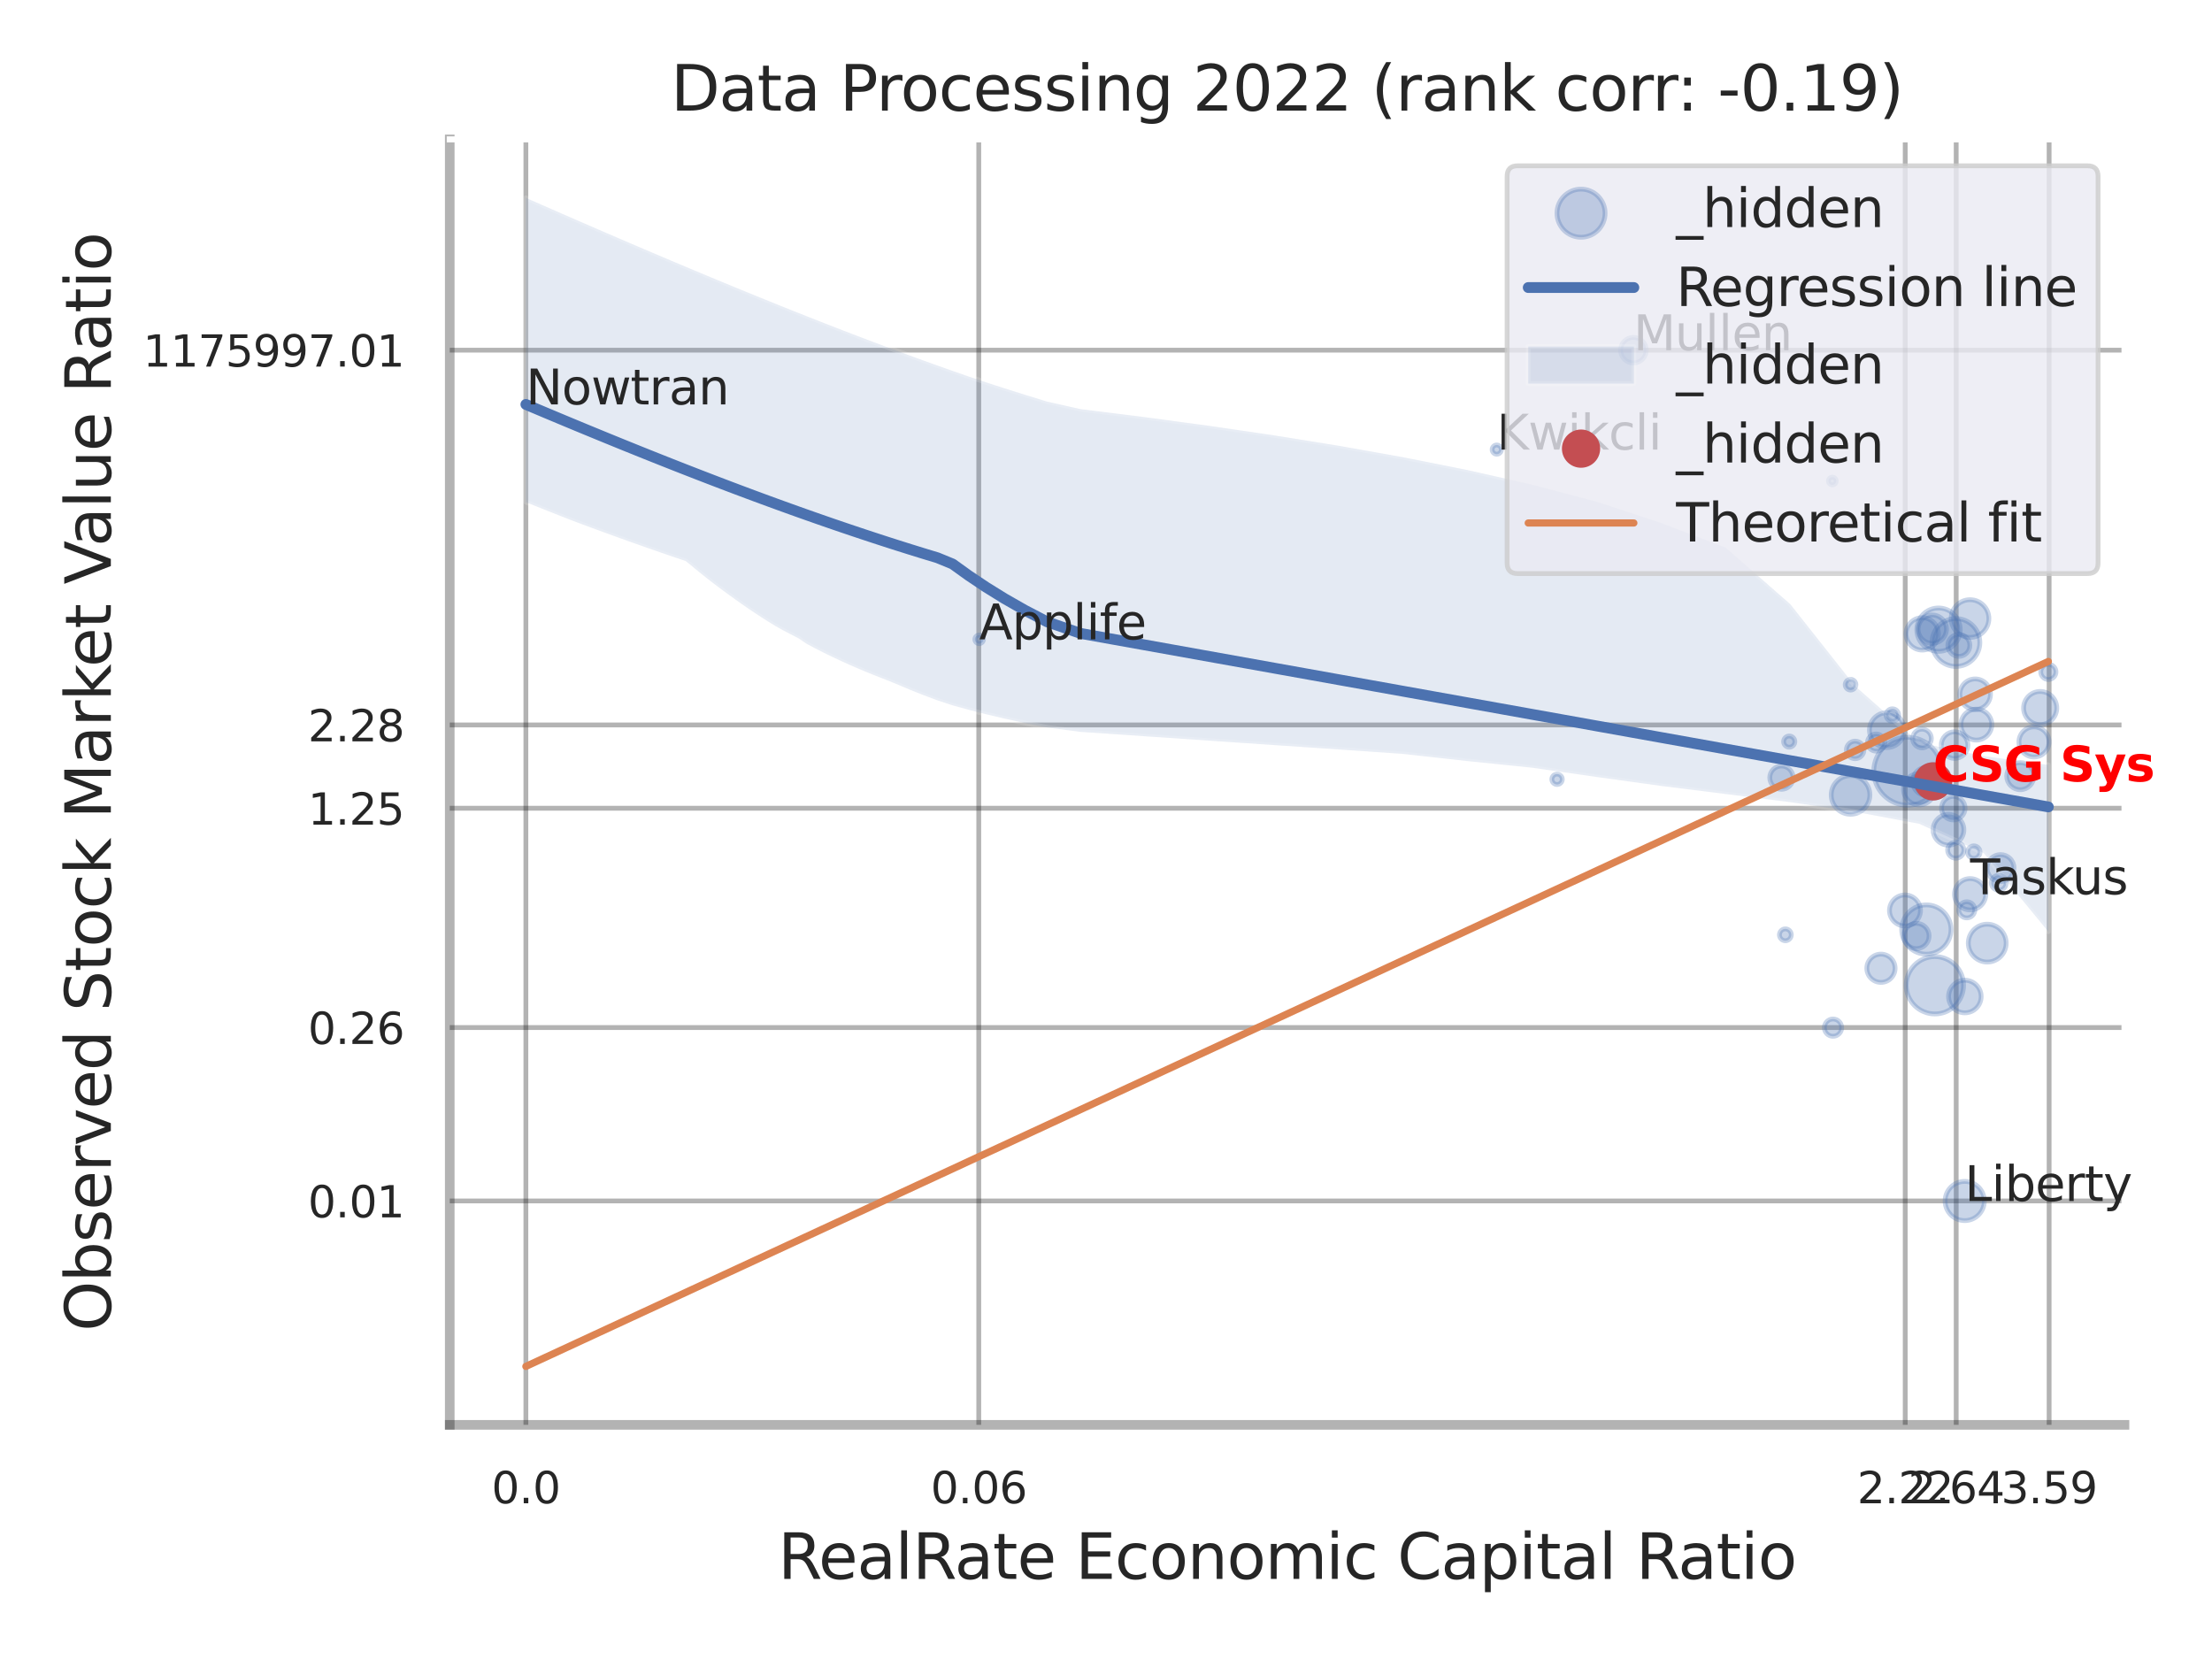 <?xml version="1.0" encoding="utf-8" standalone="no"?>
<!DOCTYPE svg PUBLIC "-//W3C//DTD SVG 1.1//EN"
  "http://www.w3.org/Graphics/SVG/1.1/DTD/svg11.dtd">
<svg xmlns:xlink="http://www.w3.org/1999/xlink" width="460.8pt" height="345.6pt" viewBox="0 0 460.8 345.6" xmlns="http://www.w3.org/2000/svg" version="1.1">
 <defs>
  <style type="text/css">*{stroke-linejoin: round; stroke-linecap: butt}</style>
 </defs>
 <g id="figure_1">
  <g id="patch_1">
   <path d="M 0 345.6 
L 460.8 345.6 
L 460.8 0 
L 0 0 
z
" style="fill: #ffffff"/>
  </g>
  <g id="axes_1">
   <g id="patch_2">
    <path d="M 93.69 296.82 
L 442.568 296.82 
L 442.568 29.04 
L 93.69 29.04 
z
" style="fill: #ffffff"/>
   </g>
   <g id="matplotlib.axis_1">
    <g id="xtick_1">
     <g id="line2d_1">
      <path d="M 109.55 296.82 
L 109.55 29.04 
" clip-path="url(#p5022dc32f6)" style="fill: none; stroke: #000000; stroke-opacity: 0.3; stroke-linecap: round"/>
     </g>
     <g id="text_1">
      <!-- 0.0 -->
      <g style="fill: #262626" transform="translate(102.394 313.159) scale(0.09 -0.09)">
       <defs>
        <path id="DejaVuSans-30" d="M 2034 4250 
Q 1547 4250 1301 3770 
Q 1056 3291 1056 2328 
Q 1056 1369 1301 889 
Q 1547 409 2034 409 
Q 2525 409 2770 889 
Q 3016 1369 3016 2328 
Q 3016 3291 2770 3770 
Q 2525 4250 2034 4250 
z
M 2034 4750 
Q 2819 4750 3233 4129 
Q 3647 3509 3647 2328 
Q 3647 1150 3233 529 
Q 2819 -91 2034 -91 
Q 1250 -91 836 529 
Q 422 1150 422 2328 
Q 422 3509 836 4129 
Q 1250 4750 2034 4750 
z
" transform="scale(0.016)"/>
        <path id="DejaVuSans-2e" d="M 684 794 
L 1344 794 
L 1344 0 
L 684 0 
L 684 794 
z
" transform="scale(0.016)"/>
       </defs>
       <use xlink:href="#DejaVuSans-30"/>
       <use xlink:href="#DejaVuSans-2e" transform="translate(63.623 0)"/>
       <use xlink:href="#DejaVuSans-30" transform="translate(95.41 0)"/>
      </g>
     </g>
    </g>
    <g id="xtick_2">
     <g id="line2d_2">
      <path d="M 203.894 296.82 
L 203.894 29.04 
" clip-path="url(#p5022dc32f6)" style="fill: none; stroke: #000000; stroke-opacity: 0.3; stroke-linecap: round"/>
     </g>
     <g id="text_2">
      <!-- 0.06 -->
      <g style="fill: #262626" transform="translate(193.875 313.159) scale(0.09 -0.09)">
       <defs>
        <path id="DejaVuSans-36" d="M 2113 2584 
Q 1688 2584 1439 2293 
Q 1191 2003 1191 1497 
Q 1191 994 1439 701 
Q 1688 409 2113 409 
Q 2538 409 2786 701 
Q 3034 994 3034 1497 
Q 3034 2003 2786 2293 
Q 2538 2584 2113 2584 
z
M 3366 4563 
L 3366 3988 
Q 3128 4100 2886 4159 
Q 2644 4219 2406 4219 
Q 1781 4219 1451 3797 
Q 1122 3375 1075 2522 
Q 1259 2794 1537 2939 
Q 1816 3084 2150 3084 
Q 2853 3084 3261 2657 
Q 3669 2231 3669 1497 
Q 3669 778 3244 343 
Q 2819 -91 2113 -91 
Q 1303 -91 875 529 
Q 447 1150 447 2328 
Q 447 3434 972 4092 
Q 1497 4750 2381 4750 
Q 2619 4750 2861 4703 
Q 3103 4656 3366 4563 
z
" transform="scale(0.016)"/>
       </defs>
       <use xlink:href="#DejaVuSans-30"/>
       <use xlink:href="#DejaVuSans-2e" transform="translate(63.623 0)"/>
       <use xlink:href="#DejaVuSans-30" transform="translate(95.41 0)"/>
       <use xlink:href="#DejaVuSans-36" transform="translate(159.033 0)"/>
      </g>
     </g>
    </g>
    <g id="xtick_3">
     <g id="line2d_3">
      <path d="M 396.893 296.82 
L 396.893 29.04 
" clip-path="url(#p5022dc32f6)" style="fill: none; stroke: #000000; stroke-opacity: 0.3; stroke-linecap: round"/>
     </g>
     <g id="text_3">
      <!-- 2.22 -->
      <g style="fill: #262626" transform="translate(386.874 313.159) scale(0.09 -0.09)">
       <defs>
        <path id="DejaVuSans-32" d="M 1228 531 
L 3431 531 
L 3431 0 
L 469 0 
L 469 531 
Q 828 903 1448 1529 
Q 2069 2156 2228 2338 
Q 2531 2678 2651 2914 
Q 2772 3150 2772 3378 
Q 2772 3750 2511 3984 
Q 2250 4219 1831 4219 
Q 1534 4219 1204 4116 
Q 875 4013 500 3803 
L 500 4441 
Q 881 4594 1212 4672 
Q 1544 4750 1819 4750 
Q 2544 4750 2975 4387 
Q 3406 4025 3406 3419 
Q 3406 3131 3298 2873 
Q 3191 2616 2906 2266 
Q 2828 2175 2409 1742 
Q 1991 1309 1228 531 
z
" transform="scale(0.016)"/>
       </defs>
       <use xlink:href="#DejaVuSans-32"/>
       <use xlink:href="#DejaVuSans-2e" transform="translate(63.623 0)"/>
       <use xlink:href="#DejaVuSans-32" transform="translate(95.41 0)"/>
       <use xlink:href="#DejaVuSans-32" transform="translate(159.033 0)"/>
      </g>
     </g>
    </g>
    <g id="xtick_4">
     <g id="line2d_4">
      <path d="M 407.51 296.82 
L 407.51 29.04 
" clip-path="url(#p5022dc32f6)" style="fill: none; stroke: #000000; stroke-opacity: 0.3; stroke-linecap: round"/>
     </g>
     <g id="text_4">
      <!-- 2.64 -->
      <g style="fill: #262626" transform="translate(397.49 313.159) scale(0.09 -0.09)">
       <defs>
        <path id="DejaVuSans-34" d="M 2419 4116 
L 825 1625 
L 2419 1625 
L 2419 4116 
z
M 2253 4666 
L 3047 4666 
L 3047 1625 
L 3713 1625 
L 3713 1100 
L 3047 1100 
L 3047 0 
L 2419 0 
L 2419 1100 
L 313 1100 
L 313 1709 
L 2253 4666 
z
" transform="scale(0.016)"/>
       </defs>
       <use xlink:href="#DejaVuSans-32"/>
       <use xlink:href="#DejaVuSans-2e" transform="translate(63.623 0)"/>
       <use xlink:href="#DejaVuSans-36" transform="translate(95.41 0)"/>
       <use xlink:href="#DejaVuSans-34" transform="translate(159.033 0)"/>
      </g>
     </g>
    </g>
    <g id="xtick_5">
     <g id="line2d_5">
      <path d="M 426.869 296.82 
L 426.869 29.04 
" clip-path="url(#p5022dc32f6)" style="fill: none; stroke: #000000; stroke-opacity: 0.3; stroke-linecap: round"/>
     </g>
     <g id="text_5">
      <!-- 3.59 -->
      <g style="fill: #262626" transform="translate(416.85 313.159) scale(0.09 -0.09)">
       <defs>
        <path id="DejaVuSans-33" d="M 2597 2516 
Q 3050 2419 3304 2112 
Q 3559 1806 3559 1356 
Q 3559 666 3084 287 
Q 2609 -91 1734 -91 
Q 1441 -91 1130 -33 
Q 819 25 488 141 
L 488 750 
Q 750 597 1062 519 
Q 1375 441 1716 441 
Q 2309 441 2620 675 
Q 2931 909 2931 1356 
Q 2931 1769 2642 2001 
Q 2353 2234 1838 2234 
L 1294 2234 
L 1294 2753 
L 1863 2753 
Q 2328 2753 2575 2939 
Q 2822 3125 2822 3475 
Q 2822 3834 2567 4026 
Q 2313 4219 1838 4219 
Q 1578 4219 1281 4162 
Q 984 4106 628 3988 
L 628 4550 
Q 988 4650 1302 4700 
Q 1616 4750 1894 4750 
Q 2613 4750 3031 4423 
Q 3450 4097 3450 3541 
Q 3450 3153 3228 2886 
Q 3006 2619 2597 2516 
z
" transform="scale(0.016)"/>
        <path id="DejaVuSans-35" d="M 691 4666 
L 3169 4666 
L 3169 4134 
L 1269 4134 
L 1269 2991 
Q 1406 3038 1543 3061 
Q 1681 3084 1819 3084 
Q 2600 3084 3056 2656 
Q 3513 2228 3513 1497 
Q 3513 744 3044 326 
Q 2575 -91 1722 -91 
Q 1428 -91 1123 -41 
Q 819 9 494 109 
L 494 744 
Q 775 591 1075 516 
Q 1375 441 1709 441 
Q 2250 441 2565 725 
Q 2881 1009 2881 1497 
Q 2881 1984 2565 2268 
Q 2250 2553 1709 2553 
Q 1456 2553 1204 2497 
Q 953 2441 691 2322 
L 691 4666 
z
" transform="scale(0.016)"/>
        <path id="DejaVuSans-39" d="M 703 97 
L 703 672 
Q 941 559 1184 500 
Q 1428 441 1663 441 
Q 2288 441 2617 861 
Q 2947 1281 2994 2138 
Q 2813 1869 2534 1725 
Q 2256 1581 1919 1581 
Q 1219 1581 811 2004 
Q 403 2428 403 3163 
Q 403 3881 828 4315 
Q 1253 4750 1959 4750 
Q 2769 4750 3195 4129 
Q 3622 3509 3622 2328 
Q 3622 1225 3098 567 
Q 2575 -91 1691 -91 
Q 1453 -91 1209 -44 
Q 966 3 703 97 
z
M 1959 2075 
Q 2384 2075 2632 2365 
Q 2881 2656 2881 3163 
Q 2881 3666 2632 3958 
Q 2384 4250 1959 4250 
Q 1534 4250 1286 3958 
Q 1038 3666 1038 3163 
Q 1038 2656 1286 2365 
Q 1534 2075 1959 2075 
z
" transform="scale(0.016)"/>
       </defs>
       <use xlink:href="#DejaVuSans-33"/>
       <use xlink:href="#DejaVuSans-2e" transform="translate(63.623 0)"/>
       <use xlink:href="#DejaVuSans-35" transform="translate(95.41 0)"/>
       <use xlink:href="#DejaVuSans-39" transform="translate(159.033 0)"/>
      </g>
     </g>
    </g>
    <g id="xtick_6"/>
    <g id="xtick_7"/>
    <g id="xtick_8"/>
    <g id="text_6">
     <!-- RealRate Economic Capital Ratio -->
     <g style="fill: #262626" transform="translate(162.075 328.908) scale(0.13 -0.13)">
      <defs>
       <path id="DejaVuSans-52" d="M 2841 2188 
Q 3044 2119 3236 1894 
Q 3428 1669 3622 1275 
L 4263 0 
L 3584 0 
L 2988 1197 
Q 2756 1666 2539 1819 
Q 2322 1972 1947 1972 
L 1259 1972 
L 1259 0 
L 628 0 
L 628 4666 
L 2053 4666 
Q 2853 4666 3247 4331 
Q 3641 3997 3641 3322 
Q 3641 2881 3436 2590 
Q 3231 2300 2841 2188 
z
M 1259 4147 
L 1259 2491 
L 2053 2491 
Q 2509 2491 2742 2702 
Q 2975 2913 2975 3322 
Q 2975 3731 2742 3939 
Q 2509 4147 2053 4147 
L 1259 4147 
z
" transform="scale(0.016)"/>
       <path id="DejaVuSans-65" d="M 3597 1894 
L 3597 1613 
L 953 1613 
Q 991 1019 1311 708 
Q 1631 397 2203 397 
Q 2534 397 2845 478 
Q 3156 559 3463 722 
L 3463 178 
Q 3153 47 2828 -22 
Q 2503 -91 2169 -91 
Q 1331 -91 842 396 
Q 353 884 353 1716 
Q 353 2575 817 3079 
Q 1281 3584 2069 3584 
Q 2775 3584 3186 3129 
Q 3597 2675 3597 1894 
z
M 3022 2063 
Q 3016 2534 2758 2815 
Q 2500 3097 2075 3097 
Q 1594 3097 1305 2825 
Q 1016 2553 972 2059 
L 3022 2063 
z
" transform="scale(0.016)"/>
       <path id="DejaVuSans-61" d="M 2194 1759 
Q 1497 1759 1228 1600 
Q 959 1441 959 1056 
Q 959 750 1161 570 
Q 1363 391 1709 391 
Q 2188 391 2477 730 
Q 2766 1069 2766 1631 
L 2766 1759 
L 2194 1759 
z
M 3341 1997 
L 3341 0 
L 2766 0 
L 2766 531 
Q 2569 213 2275 61 
Q 1981 -91 1556 -91 
Q 1019 -91 701 211 
Q 384 513 384 1019 
Q 384 1609 779 1909 
Q 1175 2209 1959 2209 
L 2766 2209 
L 2766 2266 
Q 2766 2663 2505 2880 
Q 2244 3097 1772 3097 
Q 1472 3097 1187 3025 
Q 903 2953 641 2809 
L 641 3341 
Q 956 3463 1253 3523 
Q 1550 3584 1831 3584 
Q 2591 3584 2966 3190 
Q 3341 2797 3341 1997 
z
" transform="scale(0.016)"/>
       <path id="DejaVuSans-6c" d="M 603 4863 
L 1178 4863 
L 1178 0 
L 603 0 
L 603 4863 
z
" transform="scale(0.016)"/>
       <path id="DejaVuSans-74" d="M 1172 4494 
L 1172 3500 
L 2356 3500 
L 2356 3053 
L 1172 3053 
L 1172 1153 
Q 1172 725 1289 603 
Q 1406 481 1766 481 
L 2356 481 
L 2356 0 
L 1766 0 
Q 1100 0 847 248 
Q 594 497 594 1153 
L 594 3053 
L 172 3053 
L 172 3500 
L 594 3500 
L 594 4494 
L 1172 4494 
z
" transform="scale(0.016)"/>
       <path id="DejaVuSans-20" transform="scale(0.016)"/>
       <path id="DejaVuSans-45" d="M 628 4666 
L 3578 4666 
L 3578 4134 
L 1259 4134 
L 1259 2753 
L 3481 2753 
L 3481 2222 
L 1259 2222 
L 1259 531 
L 3634 531 
L 3634 0 
L 628 0 
L 628 4666 
z
" transform="scale(0.016)"/>
       <path id="DejaVuSans-63" d="M 3122 3366 
L 3122 2828 
Q 2878 2963 2633 3030 
Q 2388 3097 2138 3097 
Q 1578 3097 1268 2742 
Q 959 2388 959 1747 
Q 959 1106 1268 751 
Q 1578 397 2138 397 
Q 2388 397 2633 464 
Q 2878 531 3122 666 
L 3122 134 
Q 2881 22 2623 -34 
Q 2366 -91 2075 -91 
Q 1284 -91 818 406 
Q 353 903 353 1747 
Q 353 2603 823 3093 
Q 1294 3584 2113 3584 
Q 2378 3584 2631 3529 
Q 2884 3475 3122 3366 
z
" transform="scale(0.016)"/>
       <path id="DejaVuSans-6f" d="M 1959 3097 
Q 1497 3097 1228 2736 
Q 959 2375 959 1747 
Q 959 1119 1226 758 
Q 1494 397 1959 397 
Q 2419 397 2687 759 
Q 2956 1122 2956 1747 
Q 2956 2369 2687 2733 
Q 2419 3097 1959 3097 
z
M 1959 3584 
Q 2709 3584 3137 3096 
Q 3566 2609 3566 1747 
Q 3566 888 3137 398 
Q 2709 -91 1959 -91 
Q 1206 -91 779 398 
Q 353 888 353 1747 
Q 353 2609 779 3096 
Q 1206 3584 1959 3584 
z
" transform="scale(0.016)"/>
       <path id="DejaVuSans-6e" d="M 3513 2113 
L 3513 0 
L 2938 0 
L 2938 2094 
Q 2938 2591 2744 2837 
Q 2550 3084 2163 3084 
Q 1697 3084 1428 2787 
Q 1159 2491 1159 1978 
L 1159 0 
L 581 0 
L 581 3500 
L 1159 3500 
L 1159 2956 
Q 1366 3272 1645 3428 
Q 1925 3584 2291 3584 
Q 2894 3584 3203 3211 
Q 3513 2838 3513 2113 
z
" transform="scale(0.016)"/>
       <path id="DejaVuSans-6d" d="M 3328 2828 
Q 3544 3216 3844 3400 
Q 4144 3584 4550 3584 
Q 5097 3584 5394 3201 
Q 5691 2819 5691 2113 
L 5691 0 
L 5113 0 
L 5113 2094 
Q 5113 2597 4934 2840 
Q 4756 3084 4391 3084 
Q 3944 3084 3684 2787 
Q 3425 2491 3425 1978 
L 3425 0 
L 2847 0 
L 2847 2094 
Q 2847 2600 2669 2842 
Q 2491 3084 2119 3084 
Q 1678 3084 1418 2786 
Q 1159 2488 1159 1978 
L 1159 0 
L 581 0 
L 581 3500 
L 1159 3500 
L 1159 2956 
Q 1356 3278 1631 3431 
Q 1906 3584 2284 3584 
Q 2666 3584 2933 3390 
Q 3200 3197 3328 2828 
z
" transform="scale(0.016)"/>
       <path id="DejaVuSans-69" d="M 603 3500 
L 1178 3500 
L 1178 0 
L 603 0 
L 603 3500 
z
M 603 4863 
L 1178 4863 
L 1178 4134 
L 603 4134 
L 603 4863 
z
" transform="scale(0.016)"/>
       <path id="DejaVuSans-43" d="M 4122 4306 
L 4122 3641 
Q 3803 3938 3442 4084 
Q 3081 4231 2675 4231 
Q 1875 4231 1450 3742 
Q 1025 3253 1025 2328 
Q 1025 1406 1450 917 
Q 1875 428 2675 428 
Q 3081 428 3442 575 
Q 3803 722 4122 1019 
L 4122 359 
Q 3791 134 3420 21 
Q 3050 -91 2638 -91 
Q 1578 -91 968 557 
Q 359 1206 359 2328 
Q 359 3453 968 4101 
Q 1578 4750 2638 4750 
Q 3056 4750 3426 4639 
Q 3797 4528 4122 4306 
z
" transform="scale(0.016)"/>
       <path id="DejaVuSans-70" d="M 1159 525 
L 1159 -1331 
L 581 -1331 
L 581 3500 
L 1159 3500 
L 1159 2969 
Q 1341 3281 1617 3432 
Q 1894 3584 2278 3584 
Q 2916 3584 3314 3078 
Q 3713 2572 3713 1747 
Q 3713 922 3314 415 
Q 2916 -91 2278 -91 
Q 1894 -91 1617 61 
Q 1341 213 1159 525 
z
M 3116 1747 
Q 3116 2381 2855 2742 
Q 2594 3103 2138 3103 
Q 1681 3103 1420 2742 
Q 1159 2381 1159 1747 
Q 1159 1113 1420 752 
Q 1681 391 2138 391 
Q 2594 391 2855 752 
Q 3116 1113 3116 1747 
z
" transform="scale(0.016)"/>
      </defs>
      <use xlink:href="#DejaVuSans-52"/>
      <use xlink:href="#DejaVuSans-65" transform="translate(64.982 0)"/>
      <use xlink:href="#DejaVuSans-61" transform="translate(126.506 0)"/>
      <use xlink:href="#DejaVuSans-6c" transform="translate(187.785 0)"/>
      <use xlink:href="#DejaVuSans-52" transform="translate(215.568 0)"/>
      <use xlink:href="#DejaVuSans-61" transform="translate(282.801 0)"/>
      <use xlink:href="#DejaVuSans-74" transform="translate(344.08 0)"/>
      <use xlink:href="#DejaVuSans-65" transform="translate(383.289 0)"/>
      <use xlink:href="#DejaVuSans-20" transform="translate(444.812 0)"/>
      <use xlink:href="#DejaVuSans-45" transform="translate(476.6 0)"/>
      <use xlink:href="#DejaVuSans-63" transform="translate(539.783 0)"/>
      <use xlink:href="#DejaVuSans-6f" transform="translate(594.764 0)"/>
      <use xlink:href="#DejaVuSans-6e" transform="translate(655.945 0)"/>
      <use xlink:href="#DejaVuSans-6f" transform="translate(719.324 0)"/>
      <use xlink:href="#DejaVuSans-6d" transform="translate(780.506 0)"/>
      <use xlink:href="#DejaVuSans-69" transform="translate(877.918 0)"/>
      <use xlink:href="#DejaVuSans-63" transform="translate(905.701 0)"/>
      <use xlink:href="#DejaVuSans-20" transform="translate(960.682 0)"/>
      <use xlink:href="#DejaVuSans-43" transform="translate(992.469 0)"/>
      <use xlink:href="#DejaVuSans-61" transform="translate(1062.293 0)"/>
      <use xlink:href="#DejaVuSans-70" transform="translate(1123.572 0)"/>
      <use xlink:href="#DejaVuSans-69" transform="translate(1187.049 0)"/>
      <use xlink:href="#DejaVuSans-74" transform="translate(1214.832 0)"/>
      <use xlink:href="#DejaVuSans-61" transform="translate(1254.041 0)"/>
      <use xlink:href="#DejaVuSans-6c" transform="translate(1315.32 0)"/>
      <use xlink:href="#DejaVuSans-20" transform="translate(1343.104 0)"/>
      <use xlink:href="#DejaVuSans-52" transform="translate(1374.891 0)"/>
      <use xlink:href="#DejaVuSans-61" transform="translate(1442.123 0)"/>
      <use xlink:href="#DejaVuSans-74" transform="translate(1503.402 0)"/>
      <use xlink:href="#DejaVuSans-69" transform="translate(1542.611 0)"/>
      <use xlink:href="#DejaVuSans-6f" transform="translate(1570.395 0)"/>
     </g>
    </g>
   </g>
   <g id="matplotlib.axis_2">
    <g id="ytick_1">
     <g id="line2d_6">
      <path d="M 93.69 250.181 
L 442.568 250.181 
" clip-path="url(#p5022dc32f6)" style="fill: none; stroke: #000000; stroke-opacity: 0.3; stroke-linecap: round"/>
     </g>
     <g id="text_7">
      <!-- 0.01 -->
      <g style="fill: #262626" transform="translate(64.151 253.6) scale(0.09 -0.09)">
       <defs>
        <path id="DejaVuSans-31" d="M 794 531 
L 1825 531 
L 1825 4091 
L 703 3866 
L 703 4441 
L 1819 4666 
L 2450 4666 
L 2450 531 
L 3481 531 
L 3481 0 
L 794 0 
L 794 531 
z
" transform="scale(0.016)"/>
       </defs>
       <use xlink:href="#DejaVuSans-30"/>
       <use xlink:href="#DejaVuSans-2e" transform="translate(63.623 0)"/>
       <use xlink:href="#DejaVuSans-30" transform="translate(95.41 0)"/>
       <use xlink:href="#DejaVuSans-31" transform="translate(159.033 0)"/>
      </g>
     </g>
    </g>
    <g id="ytick_2">
     <g id="line2d_7">
      <path d="M 93.69 214.058 
L 442.568 214.058 
" clip-path="url(#p5022dc32f6)" style="fill: none; stroke: #000000; stroke-opacity: 0.3; stroke-linecap: round"/>
     </g>
     <g id="text_8">
      <!-- 0.26 -->
      <g style="fill: #262626" transform="translate(64.151 217.477) scale(0.09 -0.09)">
       <use xlink:href="#DejaVuSans-30"/>
       <use xlink:href="#DejaVuSans-2e" transform="translate(63.623 0)"/>
       <use xlink:href="#DejaVuSans-32" transform="translate(95.41 0)"/>
       <use xlink:href="#DejaVuSans-36" transform="translate(159.033 0)"/>
      </g>
     </g>
    </g>
    <g id="ytick_3">
     <g id="line2d_8">
      <path d="M 93.69 168.37 
L 442.568 168.37 
" clip-path="url(#p5022dc32f6)" style="fill: none; stroke: #000000; stroke-opacity: 0.3; stroke-linecap: round"/>
     </g>
     <g id="text_9">
      <!-- 1.25 -->
      <g style="fill: #262626" transform="translate(64.151 171.79) scale(0.09 -0.09)">
       <use xlink:href="#DejaVuSans-31"/>
       <use xlink:href="#DejaVuSans-2e" transform="translate(63.623 0)"/>
       <use xlink:href="#DejaVuSans-32" transform="translate(95.41 0)"/>
       <use xlink:href="#DejaVuSans-35" transform="translate(159.033 0)"/>
      </g>
     </g>
    </g>
    <g id="ytick_4">
     <g id="line2d_9">
      <path d="M 93.69 151.021 
L 442.568 151.021 
" clip-path="url(#p5022dc32f6)" style="fill: none; stroke: #000000; stroke-opacity: 0.3; stroke-linecap: round"/>
     </g>
     <g id="text_10">
      <!-- 2.28 -->
      <g style="fill: #262626" transform="translate(64.151 154.44) scale(0.09 -0.09)">
       <defs>
        <path id="DejaVuSans-38" d="M 2034 2216 
Q 1584 2216 1326 1975 
Q 1069 1734 1069 1313 
Q 1069 891 1326 650 
Q 1584 409 2034 409 
Q 2484 409 2743 651 
Q 3003 894 3003 1313 
Q 3003 1734 2745 1975 
Q 2488 2216 2034 2216 
z
M 1403 2484 
Q 997 2584 770 2862 
Q 544 3141 544 3541 
Q 544 4100 942 4425 
Q 1341 4750 2034 4750 
Q 2731 4750 3128 4425 
Q 3525 4100 3525 3541 
Q 3525 3141 3298 2862 
Q 3072 2584 2669 2484 
Q 3125 2378 3379 2068 
Q 3634 1759 3634 1313 
Q 3634 634 3220 271 
Q 2806 -91 2034 -91 
Q 1263 -91 848 271 
Q 434 634 434 1313 
Q 434 1759 690 2068 
Q 947 2378 1403 2484 
z
M 1172 3481 
Q 1172 3119 1398 2916 
Q 1625 2713 2034 2713 
Q 2441 2713 2670 2916 
Q 2900 3119 2900 3481 
Q 2900 3844 2670 4047 
Q 2441 4250 2034 4250 
Q 1625 4250 1398 4047 
Q 1172 3844 1172 3481 
z
" transform="scale(0.016)"/>
       </defs>
       <use xlink:href="#DejaVuSans-32"/>
       <use xlink:href="#DejaVuSans-2e" transform="translate(63.623 0)"/>
       <use xlink:href="#DejaVuSans-32" transform="translate(95.41 0)"/>
       <use xlink:href="#DejaVuSans-38" transform="translate(159.033 0)"/>
      </g>
     </g>
    </g>
    <g id="ytick_5">
     <g id="line2d_10">
      <path d="M 93.69 72.945 
L 442.568 72.945 
" clip-path="url(#p5022dc32f6)" style="fill: none; stroke: #000000; stroke-opacity: 0.3; stroke-linecap: round"/>
     </g>
     <g id="text_11">
      <!-- 1175997.01 -->
      <g style="fill: #262626" transform="translate(29.793 76.365) scale(0.09 -0.09)">
       <defs>
        <path id="DejaVuSans-37" d="M 525 4666 
L 3525 4666 
L 3525 4397 
L 1831 0 
L 1172 0 
L 2766 4134 
L 525 4134 
L 525 4666 
z
" transform="scale(0.016)"/>
       </defs>
       <use xlink:href="#DejaVuSans-31"/>
       <use xlink:href="#DejaVuSans-31" transform="translate(63.623 0)"/>
       <use xlink:href="#DejaVuSans-37" transform="translate(127.246 0)"/>
       <use xlink:href="#DejaVuSans-35" transform="translate(190.869 0)"/>
       <use xlink:href="#DejaVuSans-39" transform="translate(254.492 0)"/>
       <use xlink:href="#DejaVuSans-39" transform="translate(318.115 0)"/>
       <use xlink:href="#DejaVuSans-37" transform="translate(381.738 0)"/>
       <use xlink:href="#DejaVuSans-2e" transform="translate(445.361 0)"/>
       <use xlink:href="#DejaVuSans-30" transform="translate(477.148 0)"/>
       <use xlink:href="#DejaVuSans-31" transform="translate(540.771 0)"/>
      </g>
     </g>
    </g>
    <g id="ytick_6"/>
    <g id="ytick_7"/>
    <g id="ytick_8"/>
    <g id="ytick_9"/>
    <g id="ytick_10"/>
    <g id="text_12">
     <!-- Observed Stock Market Value Ratio -->
     <g style="fill: #262626" transform="translate(23.09 277.332) rotate(-90) scale(0.13 -0.13)">
      <defs>
       <path id="DejaVuSans-4f" d="M 2522 4238 
Q 1834 4238 1429 3725 
Q 1025 3213 1025 2328 
Q 1025 1447 1429 934 
Q 1834 422 2522 422 
Q 3209 422 3611 934 
Q 4013 1447 4013 2328 
Q 4013 3213 3611 3725 
Q 3209 4238 2522 4238 
z
M 2522 4750 
Q 3503 4750 4090 4092 
Q 4678 3434 4678 2328 
Q 4678 1225 4090 567 
Q 3503 -91 2522 -91 
Q 1538 -91 948 565 
Q 359 1222 359 2328 
Q 359 3434 948 4092 
Q 1538 4750 2522 4750 
z
" transform="scale(0.016)"/>
       <path id="DejaVuSans-62" d="M 3116 1747 
Q 3116 2381 2855 2742 
Q 2594 3103 2138 3103 
Q 1681 3103 1420 2742 
Q 1159 2381 1159 1747 
Q 1159 1113 1420 752 
Q 1681 391 2138 391 
Q 2594 391 2855 752 
Q 3116 1113 3116 1747 
z
M 1159 2969 
Q 1341 3281 1617 3432 
Q 1894 3584 2278 3584 
Q 2916 3584 3314 3078 
Q 3713 2572 3713 1747 
Q 3713 922 3314 415 
Q 2916 -91 2278 -91 
Q 1894 -91 1617 61 
Q 1341 213 1159 525 
L 1159 0 
L 581 0 
L 581 4863 
L 1159 4863 
L 1159 2969 
z
" transform="scale(0.016)"/>
       <path id="DejaVuSans-73" d="M 2834 3397 
L 2834 2853 
Q 2591 2978 2328 3040 
Q 2066 3103 1784 3103 
Q 1356 3103 1142 2972 
Q 928 2841 928 2578 
Q 928 2378 1081 2264 
Q 1234 2150 1697 2047 
L 1894 2003 
Q 2506 1872 2764 1633 
Q 3022 1394 3022 966 
Q 3022 478 2636 193 
Q 2250 -91 1575 -91 
Q 1294 -91 989 -36 
Q 684 19 347 128 
L 347 722 
Q 666 556 975 473 
Q 1284 391 1588 391 
Q 1994 391 2212 530 
Q 2431 669 2431 922 
Q 2431 1156 2273 1281 
Q 2116 1406 1581 1522 
L 1381 1569 
Q 847 1681 609 1914 
Q 372 2147 372 2553 
Q 372 3047 722 3315 
Q 1072 3584 1716 3584 
Q 2034 3584 2315 3537 
Q 2597 3491 2834 3397 
z
" transform="scale(0.016)"/>
       <path id="DejaVuSans-72" d="M 2631 2963 
Q 2534 3019 2420 3045 
Q 2306 3072 2169 3072 
Q 1681 3072 1420 2755 
Q 1159 2438 1159 1844 
L 1159 0 
L 581 0 
L 581 3500 
L 1159 3500 
L 1159 2956 
Q 1341 3275 1631 3429 
Q 1922 3584 2338 3584 
Q 2397 3584 2469 3576 
Q 2541 3569 2628 3553 
L 2631 2963 
z
" transform="scale(0.016)"/>
       <path id="DejaVuSans-76" d="M 191 3500 
L 800 3500 
L 1894 563 
L 2988 3500 
L 3597 3500 
L 2284 0 
L 1503 0 
L 191 3500 
z
" transform="scale(0.016)"/>
       <path id="DejaVuSans-64" d="M 2906 2969 
L 2906 4863 
L 3481 4863 
L 3481 0 
L 2906 0 
L 2906 525 
Q 2725 213 2448 61 
Q 2172 -91 1784 -91 
Q 1150 -91 751 415 
Q 353 922 353 1747 
Q 353 2572 751 3078 
Q 1150 3584 1784 3584 
Q 2172 3584 2448 3432 
Q 2725 3281 2906 2969 
z
M 947 1747 
Q 947 1113 1208 752 
Q 1469 391 1925 391 
Q 2381 391 2643 752 
Q 2906 1113 2906 1747 
Q 2906 2381 2643 2742 
Q 2381 3103 1925 3103 
Q 1469 3103 1208 2742 
Q 947 2381 947 1747 
z
" transform="scale(0.016)"/>
       <path id="DejaVuSans-53" d="M 3425 4513 
L 3425 3897 
Q 3066 4069 2747 4153 
Q 2428 4238 2131 4238 
Q 1616 4238 1336 4038 
Q 1056 3838 1056 3469 
Q 1056 3159 1242 3001 
Q 1428 2844 1947 2747 
L 2328 2669 
Q 3034 2534 3370 2195 
Q 3706 1856 3706 1288 
Q 3706 609 3251 259 
Q 2797 -91 1919 -91 
Q 1588 -91 1214 -16 
Q 841 59 441 206 
L 441 856 
Q 825 641 1194 531 
Q 1563 422 1919 422 
Q 2459 422 2753 634 
Q 3047 847 3047 1241 
Q 3047 1584 2836 1778 
Q 2625 1972 2144 2069 
L 1759 2144 
Q 1053 2284 737 2584 
Q 422 2884 422 3419 
Q 422 4038 858 4394 
Q 1294 4750 2059 4750 
Q 2388 4750 2728 4690 
Q 3069 4631 3425 4513 
z
" transform="scale(0.016)"/>
       <path id="DejaVuSans-6b" d="M 581 4863 
L 1159 4863 
L 1159 1991 
L 2875 3500 
L 3609 3500 
L 1753 1863 
L 3688 0 
L 2938 0 
L 1159 1709 
L 1159 0 
L 581 0 
L 581 4863 
z
" transform="scale(0.016)"/>
       <path id="DejaVuSans-4d" d="M 628 4666 
L 1569 4666 
L 2759 1491 
L 3956 4666 
L 4897 4666 
L 4897 0 
L 4281 0 
L 4281 4097 
L 3078 897 
L 2444 897 
L 1241 4097 
L 1241 0 
L 628 0 
L 628 4666 
z
" transform="scale(0.016)"/>
       <path id="DejaVuSans-56" d="M 1831 0 
L 50 4666 
L 709 4666 
L 2188 738 
L 3669 4666 
L 4325 4666 
L 2547 0 
L 1831 0 
z
" transform="scale(0.016)"/>
       <path id="DejaVuSans-75" d="M 544 1381 
L 544 3500 
L 1119 3500 
L 1119 1403 
Q 1119 906 1312 657 
Q 1506 409 1894 409 
Q 2359 409 2629 706 
Q 2900 1003 2900 1516 
L 2900 3500 
L 3475 3500 
L 3475 0 
L 2900 0 
L 2900 538 
Q 2691 219 2414 64 
Q 2138 -91 1772 -91 
Q 1169 -91 856 284 
Q 544 659 544 1381 
z
M 1991 3584 
L 1991 3584 
z
" transform="scale(0.016)"/>
      </defs>
      <use xlink:href="#DejaVuSans-4f"/>
      <use xlink:href="#DejaVuSans-62" transform="translate(78.711 0)"/>
      <use xlink:href="#DejaVuSans-73" transform="translate(142.188 0)"/>
      <use xlink:href="#DejaVuSans-65" transform="translate(194.287 0)"/>
      <use xlink:href="#DejaVuSans-72" transform="translate(255.811 0)"/>
      <use xlink:href="#DejaVuSans-76" transform="translate(296.924 0)"/>
      <use xlink:href="#DejaVuSans-65" transform="translate(356.104 0)"/>
      <use xlink:href="#DejaVuSans-64" transform="translate(417.627 0)"/>
      <use xlink:href="#DejaVuSans-20" transform="translate(481.104 0)"/>
      <use xlink:href="#DejaVuSans-53" transform="translate(512.891 0)"/>
      <use xlink:href="#DejaVuSans-74" transform="translate(576.367 0)"/>
      <use xlink:href="#DejaVuSans-6f" transform="translate(615.576 0)"/>
      <use xlink:href="#DejaVuSans-63" transform="translate(676.758 0)"/>
      <use xlink:href="#DejaVuSans-6b" transform="translate(731.738 0)"/>
      <use xlink:href="#DejaVuSans-20" transform="translate(789.648 0)"/>
      <use xlink:href="#DejaVuSans-4d" transform="translate(821.436 0)"/>
      <use xlink:href="#DejaVuSans-61" transform="translate(907.715 0)"/>
      <use xlink:href="#DejaVuSans-72" transform="translate(968.994 0)"/>
      <use xlink:href="#DejaVuSans-6b" transform="translate(1010.107 0)"/>
      <use xlink:href="#DejaVuSans-65" transform="translate(1064.393 0)"/>
      <use xlink:href="#DejaVuSans-74" transform="translate(1125.916 0)"/>
      <use xlink:href="#DejaVuSans-20" transform="translate(1165.125 0)"/>
      <use xlink:href="#DejaVuSans-56" transform="translate(1196.912 0)"/>
      <use xlink:href="#DejaVuSans-61" transform="translate(1257.57 0)"/>
      <use xlink:href="#DejaVuSans-6c" transform="translate(1318.85 0)"/>
      <use xlink:href="#DejaVuSans-75" transform="translate(1346.633 0)"/>
      <use xlink:href="#DejaVuSans-65" transform="translate(1410.012 0)"/>
      <use xlink:href="#DejaVuSans-20" transform="translate(1471.535 0)"/>
      <use xlink:href="#DejaVuSans-52" transform="translate(1503.322 0)"/>
      <use xlink:href="#DejaVuSans-61" transform="translate(1570.555 0)"/>
      <use xlink:href="#DejaVuSans-74" transform="translate(1631.834 0)"/>
      <use xlink:href="#DejaVuSans-69" transform="translate(1671.043 0)"/>
      <use xlink:href="#DejaVuSans-6f" transform="translate(1698.826 0)"/>
     </g>
    </g>
   </g>
   <g id="PathCollection_1">
    <path d="M 397.408 167.734 
C 399.283 167.734 401.082 166.989 402.408 165.663 
C 403.734 164.337 404.479 162.539 404.479 160.663 
C 404.479 158.788 403.734 156.989 402.408 155.663 
C 401.082 154.337 399.283 153.592 397.408 153.592 
C 395.533 153.592 393.734 154.337 392.408 155.663 
C 391.082 156.989 390.337 158.788 390.337 160.663 
C 390.337 162.539 391.082 164.337 392.408 165.663 
C 393.734 166.989 395.533 167.734 397.408 167.734 
z
" clip-path="url(#p5022dc32f6)" style="fill: #4c72b0; fill-opacity: 0.3; stroke: #4c72b0; stroke-opacity: 0.3"/>
    <path d="M 426.709 141.553 
C 427.13 141.553 427.533 141.386 427.83 141.089 
C 428.128 140.792 428.295 140.388 428.295 139.968 
C 428.295 139.548 428.128 139.144 427.83 138.847 
C 427.533 138.55 427.13 138.383 426.709 138.383 
C 426.289 138.383 425.886 138.55 425.589 138.847 
C 425.291 139.144 425.124 139.548 425.124 139.968 
C 425.124 140.388 425.291 140.792 425.589 141.089 
C 425.886 141.386 426.289 141.553 426.709 141.553 
z
" clip-path="url(#p5022dc32f6)" style="fill: #4c72b0; fill-opacity: 0.3; stroke: #4c72b0; stroke-opacity: 0.3"/>
    <path d="M 423.718 157.694 
C 424.55 157.694 425.349 157.363 425.937 156.775 
C 426.526 156.186 426.857 155.388 426.857 154.556 
C 426.857 153.723 426.526 152.925 425.937 152.336 
C 425.349 151.748 424.55 151.417 423.718 151.417 
C 422.886 151.417 422.087 151.748 421.499 152.336 
C 420.91 152.925 420.58 153.723 420.58 154.556 
C 420.58 155.388 420.91 156.186 421.499 156.775 
C 422.087 157.363 422.886 157.694 423.718 157.694 
z
" clip-path="url(#p5022dc32f6)" style="fill: #4c72b0; fill-opacity: 0.3; stroke: #4c72b0; stroke-opacity: 0.3"/>
    <path d="M 400.386 155.794 
C 400.904 155.794 401.4 155.588 401.766 155.222 
C 402.132 154.856 402.337 154.36 402.337 153.843 
C 402.337 153.325 402.132 152.829 401.766 152.463 
C 401.4 152.097 400.904 151.891 400.386 151.891 
C 399.869 151.891 399.372 152.097 399.006 152.463 
C 398.641 152.829 398.435 153.325 398.435 153.843 
C 398.435 154.36 398.641 154.856 399.006 155.222 
C 399.372 155.588 399.869 155.794 400.386 155.794 
z
" clip-path="url(#p5022dc32f6)" style="fill: #4c72b0; fill-opacity: 0.3; stroke: #4c72b0; stroke-opacity: 0.3"/>
    <path d="M 416.752 183.641 
C 417.496 183.641 418.211 183.346 418.737 182.819 
C 419.264 182.293 419.559 181.578 419.559 180.834 
C 419.559 180.089 419.264 179.375 418.737 178.848 
C 418.211 178.322 417.496 178.026 416.752 178.026 
C 416.007 178.026 415.293 178.322 414.767 178.848 
C 414.24 179.375 413.944 180.089 413.944 180.834 
C 413.944 181.578 414.24 182.293 414.767 182.819 
C 415.293 183.346 416.007 183.641 416.752 183.641 
z
" clip-path="url(#p5022dc32f6)" style="fill: #4c72b0; fill-opacity: 0.3; stroke: #4c72b0; stroke-opacity: 0.3"/>
    <path d="M 402.702 166.257 
C 403.626 166.257 404.512 165.89 405.165 165.237 
C 405.818 164.584 406.185 163.698 406.185 162.774 
C 406.185 161.851 405.818 160.965 405.165 160.312 
C 404.512 159.658 403.626 159.291 402.702 159.291 
C 401.778 159.291 400.892 159.658 400.239 160.312 
C 399.586 160.965 399.219 161.851 399.219 162.774 
C 399.219 163.698 399.586 164.584 400.239 165.237 
C 400.892 165.89 401.778 166.257 402.702 166.257 
z
" clip-path="url(#p5022dc32f6)" style="fill: #4c72b0; fill-opacity: 0.3; stroke: #4c72b0; stroke-opacity: 0.3"/>
    <path d="M 393.081 155.728 
C 394.045 155.728 394.97 155.345 395.652 154.663 
C 396.334 153.981 396.717 153.056 396.717 152.092 
C 396.717 151.127 396.334 150.202 395.652 149.52 
C 394.97 148.838 394.045 148.455 393.081 148.455 
C 392.116 148.455 391.191 148.838 390.509 149.52 
C 389.827 150.202 389.444 151.127 389.444 152.092 
C 389.444 153.056 389.827 153.981 390.509 154.663 
C 391.191 155.345 392.116 155.728 393.081 155.728 
z
" clip-path="url(#p5022dc32f6)" style="fill: #4c72b0; fill-opacity: 0.3; stroke: #4c72b0; stroke-opacity: 0.3"/>
    <path d="M 381.853 215.879 
C 382.331 215.879 382.789 215.69 383.127 215.352 
C 383.465 215.014 383.655 214.555 383.655 214.077 
C 383.655 213.599 383.465 213.141 383.127 212.803 
C 382.789 212.465 382.331 212.275 381.853 212.275 
C 381.375 212.275 380.917 212.465 380.579 212.803 
C 380.241 213.141 380.051 213.599 380.051 214.077 
C 380.051 214.555 380.241 215.014 380.579 215.352 
C 380.917 215.69 381.375 215.879 381.853 215.879 
z
" clip-path="url(#p5022dc32f6)" style="fill: #4c72b0; fill-opacity: 0.3; stroke: #4c72b0; stroke-opacity: 0.3"/>
    <path d="M 394.217 150.271 
C 394.564 150.271 394.897 150.133 395.142 149.888 
C 395.387 149.643 395.525 149.31 395.525 148.963 
C 395.525 148.617 395.387 148.284 395.142 148.039 
C 394.897 147.794 394.564 147.656 394.217 147.656 
C 393.871 147.656 393.538 147.794 393.293 148.039 
C 393.048 148.284 392.91 148.617 392.91 148.963 
C 392.91 149.31 393.048 149.643 393.293 149.888 
C 393.538 150.133 393.871 150.271 394.217 150.271 
z
" clip-path="url(#p5022dc32f6)" style="fill: #4c72b0; fill-opacity: 0.3; stroke: #4c72b0; stroke-opacity: 0.3"/>
    <path d="M 396.843 192.901 
C 397.7 192.901 398.522 192.56 399.128 191.954 
C 399.734 191.348 400.075 190.526 400.075 189.669 
C 400.075 188.812 399.734 187.99 399.128 187.384 
C 398.522 186.778 397.7 186.437 396.843 186.437 
C 395.986 186.437 395.164 186.778 394.558 187.384 
C 393.952 187.99 393.611 188.812 393.611 189.669 
C 393.611 190.526 393.952 191.348 394.558 191.954 
C 395.164 192.56 395.986 192.901 396.843 192.901 
z
" clip-path="url(#p5022dc32f6)" style="fill: #4c72b0; fill-opacity: 0.3; stroke: #4c72b0; stroke-opacity: 0.3"/>
    <path d="M 407.429 178.787 
C 407.879 178.787 408.311 178.608 408.629 178.29 
C 408.948 177.971 409.127 177.54 409.127 177.09 
C 409.127 176.64 408.948 176.208 408.629 175.89 
C 408.311 175.571 407.879 175.392 407.429 175.392 
C 406.979 175.392 406.547 175.571 406.229 175.89 
C 405.911 176.208 405.732 176.64 405.732 177.09 
C 405.732 177.54 405.911 177.971 406.229 178.29 
C 406.547 178.608 406.979 178.787 407.429 178.787 
z
" clip-path="url(#p5022dc32f6)" style="fill: #4c72b0; fill-opacity: 0.3; stroke: #4c72b0; stroke-opacity: 0.3"/>
    <path d="M 402.528 134.011 
C 403.311 134.011 404.061 133.7 404.614 133.147 
C 405.167 132.594 405.478 131.843 405.478 131.061 
C 405.478 130.279 405.167 129.528 404.614 128.975 
C 404.061 128.422 403.311 128.111 402.528 128.111 
C 401.746 128.111 400.996 128.422 400.442 128.975 
C 399.889 129.528 399.578 130.279 399.578 131.061 
C 399.578 131.843 399.889 132.594 400.442 133.147 
C 400.996 133.7 401.746 134.011 402.528 134.011 
z
" clip-path="url(#p5022dc32f6)" style="fill: #4c72b0; fill-opacity: 0.3; stroke: #4c72b0; stroke-opacity: 0.3"/>
    <path d="M 400.436 135.422 
C 401.33 135.422 402.188 135.066 402.821 134.433 
C 403.454 133.801 403.809 132.943 403.809 132.048 
C 403.809 131.153 403.454 130.295 402.821 129.663 
C 402.188 129.03 401.33 128.675 400.436 128.675 
C 399.541 128.675 398.683 129.03 398.05 129.663 
C 397.418 130.295 397.062 131.153 397.062 132.048 
C 397.062 132.943 397.418 133.801 398.05 134.433 
C 398.683 135.066 399.541 135.422 400.436 135.422 
z
" clip-path="url(#p5022dc32f6)" style="fill: #4c72b0; fill-opacity: 0.3; stroke: #4c72b0; stroke-opacity: 0.3"/>
    <path d="M 406.905 170.808 
C 407.557 170.808 408.182 170.55 408.642 170.089 
C 409.103 169.628 409.362 169.003 409.362 168.352 
C 409.362 167.7 409.103 167.075 408.642 166.615 
C 408.182 166.154 407.557 165.895 406.905 165.895 
C 406.254 165.895 405.629 166.154 405.168 166.615 
C 404.708 167.075 404.449 167.7 404.449 168.352 
C 404.449 169.003 404.708 169.628 405.168 170.089 
C 405.629 170.55 406.254 170.808 406.905 170.808 
z
" clip-path="url(#p5022dc32f6)" style="fill: #4c72b0; fill-opacity: 0.3; stroke: #4c72b0; stroke-opacity: 0.3"/>
    <path d="M 408.069 136.732 
C 408.676 136.732 409.259 136.49 409.689 136.061 
C 410.119 135.631 410.36 135.048 410.36 134.441 
C 410.36 133.833 410.119 133.25 409.689 132.82 
C 409.259 132.391 408.676 132.149 408.069 132.149 
C 407.461 132.149 406.878 132.391 406.449 132.82 
C 406.019 133.25 405.778 133.833 405.778 134.441 
C 405.778 135.048 406.019 135.631 406.449 136.061 
C 406.878 136.49 407.461 136.732 408.069 136.732 
z
" clip-path="url(#p5022dc32f6)" style="fill: #4c72b0; fill-opacity: 0.3; stroke: #4c72b0; stroke-opacity: 0.3"/>
    <path d="M 407.454 138.832 
C 408.777 138.832 410.045 138.306 410.98 137.371 
C 411.915 136.436 412.44 135.168 412.44 133.846 
C 412.44 132.524 411.915 131.255 410.98 130.32 
C 410.045 129.385 408.777 128.86 407.454 128.86 
C 406.132 128.86 404.864 129.385 403.929 130.32 
C 402.994 131.255 402.468 132.524 402.468 133.846 
C 402.468 135.168 402.994 136.436 403.929 137.371 
C 404.864 138.306 406.132 138.832 407.454 138.832 
z
" clip-path="url(#p5022dc32f6)" style="fill: #4c72b0; fill-opacity: 0.3; stroke: #4c72b0; stroke-opacity: 0.3"/>
    <path d="M 385.503 169.624 
C 386.571 169.624 387.596 169.2 388.351 168.444 
C 389.106 167.689 389.53 166.665 389.53 165.597 
C 389.53 164.529 389.106 163.504 388.351 162.749 
C 387.596 161.994 386.571 161.569 385.503 161.569 
C 384.435 161.569 383.411 161.994 382.655 162.749 
C 381.9 163.504 381.476 164.529 381.476 165.597 
C 381.476 166.665 381.9 167.689 382.655 168.444 
C 383.411 169.2 384.435 169.624 385.503 169.624 
z
" clip-path="url(#p5022dc32f6)" style="fill: #4c72b0; fill-opacity: 0.3; stroke: #4c72b0; stroke-opacity: 0.3"/>
    <path d="M 371.925 195.971 
C 372.252 195.971 372.566 195.841 372.798 195.609 
C 373.03 195.377 373.16 195.063 373.16 194.735 
C 373.16 194.408 373.03 194.094 372.798 193.862 
C 372.566 193.63 372.252 193.5 371.925 193.5 
C 371.597 193.5 371.283 193.63 371.051 193.862 
C 370.82 194.094 370.689 194.408 370.689 194.735 
C 370.689 195.063 370.82 195.377 371.051 195.609 
C 371.283 195.841 371.597 195.971 371.925 195.971 
z
" clip-path="url(#p5022dc32f6)" style="fill: #4c72b0; fill-opacity: 0.3; stroke: #4c72b0; stroke-opacity: 0.3"/>
    <path d="M 409.72 191.213 
C 410.166 191.213 410.594 191.036 410.909 190.721 
C 411.224 190.406 411.401 189.978 411.401 189.532 
C 411.401 189.086 411.224 188.658 410.909 188.343 
C 410.594 188.028 410.166 187.851 409.72 187.851 
C 409.274 187.851 408.846 188.028 408.531 188.343 
C 408.216 188.658 408.039 189.086 408.039 189.532 
C 408.039 189.978 408.216 190.406 408.531 190.721 
C 408.846 191.036 409.274 191.213 409.72 191.213 
z
" clip-path="url(#p5022dc32f6)" style="fill: #4c72b0; fill-opacity: 0.3; stroke: #4c72b0; stroke-opacity: 0.3"/>
    <path d="M 416.383 185.46 
C 416.797 185.46 417.194 185.296 417.487 185.003 
C 417.779 184.71 417.944 184.313 417.944 183.899 
C 417.944 183.485 417.779 183.088 417.487 182.795 
C 417.194 182.502 416.797 182.338 416.383 182.338 
C 415.969 182.338 415.572 182.502 415.279 182.795 
C 414.986 183.088 414.822 183.485 414.822 183.899 
C 414.822 184.313 414.986 184.71 415.279 185.003 
C 415.572 185.296 415.969 185.46 416.383 185.46 
z
" clip-path="url(#p5022dc32f6)" style="fill: #4c72b0; fill-opacity: 0.3; stroke: #4c72b0; stroke-opacity: 0.3"/>
    <path d="M 403.828 135.689 
C 405.027 135.689 406.176 135.213 407.024 134.366 
C 407.871 133.518 408.347 132.369 408.347 131.171 
C 408.347 129.972 407.871 128.823 407.024 127.975 
C 406.176 127.128 405.027 126.652 403.828 126.652 
C 402.63 126.652 401.481 127.128 400.633 127.975 
C 399.786 128.823 399.31 129.972 399.31 131.171 
C 399.31 132.369 399.786 133.518 400.633 134.366 
C 401.481 135.213 402.63 135.689 403.828 135.689 
z
" clip-path="url(#p5022dc32f6)" style="fill: #4c72b0; fill-opacity: 0.3; stroke: #4c72b0; stroke-opacity: 0.3"/>
    <path d="M 372.728 155.656 
C 373.038 155.656 373.335 155.533 373.554 155.314 
C 373.773 155.096 373.896 154.799 373.896 154.489 
C 373.896 154.18 373.773 153.883 373.554 153.664 
C 373.335 153.445 373.038 153.322 372.728 153.322 
C 372.419 153.322 372.122 153.445 371.903 153.664 
C 371.684 153.883 371.561 154.18 371.561 154.489 
C 371.561 154.799 371.684 155.096 371.903 155.314 
C 372.122 155.533 372.419 155.656 372.728 155.656 
z
" clip-path="url(#p5022dc32f6)" style="fill: #4c72b0; fill-opacity: 0.3; stroke: #4c72b0; stroke-opacity: 0.3"/>
    <path d="M 425.009 150.952 
C 425.925 150.952 426.804 150.588 427.452 149.94 
C 428.1 149.292 428.465 148.413 428.465 147.497 
C 428.465 146.58 428.1 145.701 427.452 145.053 
C 426.804 144.405 425.925 144.041 425.009 144.041 
C 424.093 144.041 423.214 144.405 422.566 145.053 
C 421.917 145.701 421.553 146.58 421.553 147.497 
C 421.553 148.413 421.917 149.292 422.566 149.94 
C 423.214 150.588 424.093 150.952 425.009 150.952 
z
" clip-path="url(#p5022dc32f6)" style="fill: #4c72b0; fill-opacity: 0.3; stroke: #4c72b0; stroke-opacity: 0.3"/>
    <path d="M 340.273 75.618 
C 340.981 75.618 341.66 75.337 342.16 74.836 
C 342.661 74.336 342.942 73.657 342.942 72.949 
C 342.942 72.241 342.661 71.562 342.16 71.062 
C 341.66 70.561 340.981 70.28 340.273 70.28 
C 339.565 70.28 338.886 70.561 338.386 71.062 
C 337.885 71.562 337.604 72.241 337.604 72.949 
C 337.604 73.657 337.885 74.336 338.386 74.836 
C 338.886 75.337 339.565 75.618 340.273 75.618 
z
" clip-path="url(#p5022dc32f6)" style="fill: #4c72b0; fill-opacity: 0.3; stroke: #4c72b0; stroke-opacity: 0.3"/>
    <path d="M 411.467 147.816 
C 412.313 147.816 413.124 147.479 413.722 146.881 
C 414.321 146.283 414.657 145.472 414.657 144.625 
C 414.657 143.779 414.321 142.968 413.722 142.37 
C 413.124 141.772 412.313 141.435 411.467 141.435 
C 410.621 141.435 409.809 141.772 409.211 142.37 
C 408.613 142.968 408.277 143.779 408.277 144.625 
C 408.277 145.472 408.613 146.283 409.211 146.881 
C 409.809 147.479 410.621 147.816 411.467 147.816 
z
" clip-path="url(#p5022dc32f6)" style="fill: #4c72b0; fill-opacity: 0.3; stroke: #4c72b0; stroke-opacity: 0.3"/>
    <path d="M 385.506 143.754 
C 385.803 143.754 386.087 143.636 386.296 143.427 
C 386.506 143.217 386.623 142.933 386.623 142.637 
C 386.623 142.34 386.506 142.056 386.296 141.847 
C 386.087 141.637 385.803 141.519 385.506 141.519 
C 385.21 141.519 384.926 141.637 384.716 141.847 
C 384.507 142.056 384.389 142.34 384.389 142.637 
C 384.389 142.933 384.507 143.217 384.716 143.427 
C 384.926 143.636 385.21 143.754 385.506 143.754 
z
" clip-path="url(#p5022dc32f6)" style="fill: #4c72b0; fill-opacity: 0.3; stroke: #4c72b0; stroke-opacity: 0.3"/>
    <path d="M 411.711 154.171 
C 412.565 154.171 413.384 153.831 413.988 153.227 
C 414.592 152.624 414.931 151.804 414.931 150.95 
C 414.931 150.096 414.592 149.277 413.988 148.673 
C 413.384 148.069 412.565 147.73 411.711 147.73 
C 410.857 147.73 410.038 148.069 409.434 148.673 
C 408.83 149.277 408.491 150.096 408.491 150.95 
C 408.491 151.804 408.83 152.624 409.434 153.227 
C 410.038 153.831 410.857 154.171 411.711 154.171 
z
" clip-path="url(#p5022dc32f6)" style="fill: #4c72b0; fill-opacity: 0.3; stroke: #4c72b0; stroke-opacity: 0.3"/>
    <path d="M 371.109 164.427 
C 371.754 164.427 372.373 164.171 372.829 163.715 
C 373.285 163.259 373.541 162.64 373.541 161.995 
C 373.541 161.35 373.285 160.732 372.829 160.276 
C 372.373 159.82 371.754 159.563 371.109 159.563 
C 370.464 159.563 369.845 159.82 369.389 160.276 
C 368.933 160.732 368.677 161.35 368.677 161.995 
C 368.677 162.64 368.933 163.259 369.389 163.715 
C 369.845 164.171 370.464 164.427 371.109 164.427 
z
" clip-path="url(#p5022dc32f6)" style="fill: #4c72b0; fill-opacity: 0.3; stroke: #4c72b0; stroke-opacity: 0.3"/>
    <path d="M 411.182 178.808 
C 411.527 178.808 411.857 178.671 412.101 178.428 
C 412.345 178.184 412.482 177.853 412.482 177.508 
C 412.482 177.164 412.345 176.833 412.101 176.589 
C 411.857 176.345 411.527 176.208 411.182 176.208 
C 410.837 176.208 410.506 176.345 410.263 176.589 
C 410.019 176.833 409.882 177.164 409.882 177.508 
C 409.882 177.853 410.019 178.184 410.263 178.428 
C 410.506 178.671 410.837 178.808 411.182 178.808 
z
" clip-path="url(#p5022dc32f6)" style="fill: #4c72b0; fill-opacity: 0.3; stroke: #4c72b0; stroke-opacity: 0.3"/>
    <path d="M 409.288 254.274 
C 410.371 254.274 411.409 253.844 412.175 253.078 
C 412.941 252.312 413.371 251.274 413.371 250.191 
C 413.371 249.108 412.941 248.069 412.175 247.303 
C 411.409 246.538 410.371 246.107 409.288 246.107 
C 408.205 246.107 407.166 246.538 406.4 247.303 
C 405.635 248.069 405.204 249.108 405.204 250.191 
C 405.204 251.274 405.635 252.312 406.4 253.078 
C 407.166 253.844 408.205 254.274 409.288 254.274 
z
" clip-path="url(#p5022dc32f6)" style="fill: #4c72b0; fill-opacity: 0.3; stroke: #4c72b0; stroke-opacity: 0.3"/>
    <path d="M 401.376 165.711 
C 402.154 165.711 402.9 165.402 403.45 164.852 
C 404 164.301 404.309 163.555 404.309 162.777 
C 404.309 161.999 404 161.253 403.45 160.703 
C 402.9 160.153 402.154 159.844 401.376 159.844 
C 400.598 159.844 399.852 160.153 399.302 160.703 
C 398.752 161.253 398.443 161.999 398.443 162.777 
C 398.443 163.555 398.752 164.301 399.302 164.852 
C 399.852 165.402 400.598 165.711 401.376 165.711 
z
" clip-path="url(#p5022dc32f6)" style="fill: #4c72b0; fill-opacity: 0.3; stroke: #4c72b0; stroke-opacity: 0.3"/>
    <path d="M 399.231 197.618 
C 399.931 197.618 400.602 197.34 401.097 196.845 
C 401.592 196.35 401.87 195.678 401.87 194.978 
C 401.87 194.278 401.592 193.607 401.097 193.112 
C 400.602 192.617 399.931 192.339 399.231 192.339 
C 398.531 192.339 397.859 192.617 397.365 193.112 
C 396.87 193.607 396.591 194.278 396.591 194.978 
C 396.591 195.678 396.87 196.35 397.365 196.845 
C 397.859 197.34 398.531 197.618 399.231 197.618 
z
" clip-path="url(#p5022dc32f6)" style="fill: #4c72b0; fill-opacity: 0.3; stroke: #4c72b0; stroke-opacity: 0.3"/>
    <path d="M 420.864 164.511 
C 421.615 164.511 422.336 164.212 422.867 163.681 
C 423.398 163.15 423.696 162.43 423.696 161.679 
C 423.696 160.927 423.398 160.207 422.867 159.676 
C 422.336 159.145 421.615 158.846 420.864 158.846 
C 420.113 158.846 419.393 159.145 418.862 159.676 
C 418.33 160.207 418.032 160.927 418.032 161.679 
C 418.032 162.43 418.33 163.15 418.862 163.681 
C 419.393 164.212 420.113 164.511 420.864 164.511 
z
" clip-path="url(#p5022dc32f6)" style="fill: #4c72b0; fill-opacity: 0.3; stroke: #4c72b0; stroke-opacity: 0.3"/>
    <path d="M 399.802 167.672 
C 400.668 167.672 401.499 167.328 402.111 166.716 
C 402.723 166.103 403.067 165.273 403.067 164.407 
C 403.067 163.541 402.723 162.711 402.111 162.098 
C 401.499 161.486 400.668 161.142 399.802 161.142 
C 398.936 161.142 398.106 161.486 397.494 162.098 
C 396.881 162.711 396.537 163.541 396.537 164.407 
C 396.537 165.273 396.881 166.103 397.494 166.716 
C 398.106 167.328 398.936 167.672 399.802 167.672 
z
" clip-path="url(#p5022dc32f6)" style="fill: #4c72b0; fill-opacity: 0.3; stroke: #4c72b0; stroke-opacity: 0.3"/>
    <path d="M 410.394 132.782 
C 411.436 132.782 412.434 132.368 413.171 131.632 
C 413.907 130.896 414.321 129.897 414.321 128.856 
C 414.321 127.815 413.907 126.816 413.171 126.08 
C 412.434 125.343 411.436 124.93 410.394 124.93 
C 409.353 124.93 408.355 125.343 407.618 126.08 
C 406.882 126.816 406.468 127.815 406.468 128.856 
C 406.468 129.897 406.882 130.896 407.618 131.632 
C 408.355 132.368 409.353 132.782 410.394 132.782 
z
" clip-path="url(#p5022dc32f6)" style="fill: #4c72b0; fill-opacity: 0.3; stroke: #4c72b0; stroke-opacity: 0.3"/>
    <path d="M 386.462 158.051 
C 386.947 158.051 387.412 157.858 387.755 157.515 
C 388.098 157.172 388.29 156.707 388.29 156.222 
C 388.29 155.737 388.098 155.272 387.755 154.929 
C 387.412 154.586 386.947 154.394 386.462 154.394 
C 385.977 154.394 385.512 154.586 385.169 154.929 
C 384.826 155.272 384.633 155.737 384.633 156.222 
C 384.633 156.707 384.826 157.172 385.169 157.515 
C 385.512 157.858 385.977 158.051 386.462 158.051 
z
" clip-path="url(#p5022dc32f6)" style="fill: #4c72b0; fill-opacity: 0.3; stroke: #4c72b0; stroke-opacity: 0.3"/>
    <path d="M 405.908 176.066 
C 406.757 176.066 407.572 175.728 408.173 175.128 
C 408.773 174.527 409.111 173.712 409.111 172.863 
C 409.111 172.014 408.773 171.199 408.173 170.598 
C 407.572 169.998 406.757 169.66 405.908 169.66 
C 405.059 169.66 404.244 169.998 403.643 170.598 
C 403.043 171.199 402.705 172.014 402.705 172.863 
C 402.705 173.712 403.043 174.527 403.643 175.128 
C 404.244 175.728 405.059 176.066 405.908 176.066 
z
" clip-path="url(#p5022dc32f6)" style="fill: #4c72b0; fill-opacity: 0.3; stroke: #4c72b0; stroke-opacity: 0.3"/>
    <path d="M 324.365 163.426 
C 324.653 163.426 324.929 163.311 325.132 163.108 
C 325.336 162.904 325.45 162.628 325.45 162.34 
C 325.45 162.052 325.336 161.776 325.132 161.572 
C 324.929 161.368 324.653 161.254 324.365 161.254 
C 324.077 161.254 323.8 161.368 323.597 161.572 
C 323.393 161.776 323.279 162.052 323.279 162.34 
C 323.279 162.628 323.393 162.904 323.597 163.108 
C 323.8 163.311 324.077 163.426 324.365 163.426 
z
" clip-path="url(#p5022dc32f6)" style="fill: #4c72b0; fill-opacity: 0.3; stroke: #4c72b0; stroke-opacity: 0.3"/>
    <path d="M 403.071 211.226 
C 404.655 211.226 406.175 210.596 407.296 209.476 
C 408.416 208.356 409.045 206.836 409.045 205.251 
C 409.045 203.667 408.416 202.147 407.296 201.027 
C 406.175 199.906 404.655 199.277 403.071 199.277 
C 401.486 199.277 399.967 199.906 398.846 201.027 
C 397.726 202.147 397.096 203.667 397.096 205.251 
C 397.096 206.836 397.726 208.356 398.846 209.476 
C 399.967 210.596 401.486 211.226 403.071 211.226 
z
" clip-path="url(#p5022dc32f6)" style="fill: #4c72b0; fill-opacity: 0.3; stroke: #4c72b0; stroke-opacity: 0.3"/>
    <path d="M 407.178 157.992 
C 407.913 157.992 408.619 157.7 409.139 157.18 
C 409.659 156.659 409.952 155.954 409.952 155.218 
C 409.952 154.482 409.659 153.777 409.139 153.257 
C 408.619 152.736 407.913 152.444 407.178 152.444 
C 406.442 152.444 405.736 152.736 405.216 153.257 
C 404.696 153.777 404.404 154.482 404.404 155.218 
C 404.404 155.954 404.696 156.659 405.216 157.18 
C 405.736 157.7 406.442 157.992 407.178 157.992 
z
" clip-path="url(#p5022dc32f6)" style="fill: #4c72b0; fill-opacity: 0.3; stroke: #4c72b0; stroke-opacity: 0.3"/>
    <path d="M 203.975 134.079 
C 204.211 134.079 204.438 133.985 204.605 133.818 
C 204.772 133.651 204.866 133.424 204.866 133.188 
C 204.866 132.952 204.772 132.725 204.605 132.558 
C 204.438 132.391 204.211 132.297 203.975 132.297 
C 203.739 132.297 203.512 132.391 203.345 132.558 
C 203.177 132.725 203.084 132.952 203.084 133.188 
C 203.084 133.424 203.177 133.651 203.345 133.818 
C 203.512 133.985 203.739 134.079 203.975 134.079 
z
" clip-path="url(#p5022dc32f6)" style="fill: #4c72b0; fill-opacity: 0.3; stroke: #4c72b0; stroke-opacity: 0.3"/>
    <path d="M 401.299 198.771 
C 402.661 198.771 403.967 198.23 404.93 197.267 
C 405.893 196.304 406.434 194.997 406.434 193.635 
C 406.434 192.273 405.893 190.967 404.93 190.004 
C 403.967 189.041 402.661 188.5 401.299 188.5 
C 399.937 188.5 398.63 189.041 397.667 190.004 
C 396.704 190.967 396.163 192.273 396.163 193.635 
C 396.163 194.997 396.704 196.304 397.667 197.267 
C 398.63 198.23 399.937 198.771 401.299 198.771 
z
" clip-path="url(#p5022dc32f6)" style="fill: #4c72b0; fill-opacity: 0.3; stroke: #4c72b0; stroke-opacity: 0.3"/>
    <path d="M 109.548 84.716 
C 109.674 84.716 109.795 84.666 109.883 84.577 
C 109.972 84.488 110.022 84.368 110.022 84.242 
C 110.022 84.116 109.972 83.995 109.883 83.906 
C 109.795 83.818 109.674 83.768 109.548 83.768 
C 109.422 83.768 109.302 83.818 109.213 83.906 
C 109.124 83.995 109.074 84.116 109.074 84.242 
C 109.074 84.368 109.124 84.488 109.213 84.577 
C 109.302 84.666 109.422 84.716 109.548 84.716 
z
" clip-path="url(#p5022dc32f6)" style="fill: #4c72b0; fill-opacity: 0.3; stroke: #4c72b0; stroke-opacity: 0.3"/>
    <path d="M 413.978 200.414 
C 415.024 200.414 416.028 199.998 416.767 199.259 
C 417.507 198.519 417.922 197.516 417.922 196.47 
C 417.922 195.424 417.507 194.421 416.767 193.681 
C 416.028 192.942 415.024 192.526 413.978 192.526 
C 412.933 192.526 411.929 192.942 411.19 193.681 
C 410.45 194.421 410.035 195.424 410.035 196.47 
C 410.035 197.516 410.45 198.519 411.19 199.259 
C 411.929 199.998 412.933 200.414 413.978 200.414 
z
" clip-path="url(#p5022dc32f6)" style="fill: #4c72b0; fill-opacity: 0.3; stroke: #4c72b0; stroke-opacity: 0.3"/>
    <path d="M 391.837 204.65 
C 392.618 204.65 393.367 204.34 393.919 203.787 
C 394.472 203.235 394.782 202.486 394.782 201.705 
C 394.782 200.924 394.472 200.175 393.919 199.622 
C 393.367 199.07 392.618 198.76 391.837 198.76 
C 391.056 198.76 390.307 199.07 389.754 199.622 
C 389.202 200.175 388.892 200.924 388.892 201.705 
C 388.892 202.486 389.202 203.235 389.754 203.787 
C 390.307 204.34 391.056 204.65 391.837 204.65 
z
" clip-path="url(#p5022dc32f6)" style="fill: #4c72b0; fill-opacity: 0.3; stroke: #4c72b0; stroke-opacity: 0.3"/>
    <path d="M 409.317 210.989 
C 410.218 210.989 411.081 210.631 411.718 209.995 
C 412.355 209.358 412.713 208.494 412.713 207.594 
C 412.713 206.693 412.355 205.829 411.718 205.193 
C 411.081 204.556 410.218 204.198 409.317 204.198 
C 408.417 204.198 407.553 204.556 406.916 205.193 
C 406.28 205.829 405.922 206.693 405.922 207.594 
C 405.922 208.494 406.28 209.358 406.916 209.995 
C 407.553 210.631 408.417 210.989 409.317 210.989 
z
" clip-path="url(#p5022dc32f6)" style="fill: #4c72b0; fill-opacity: 0.3; stroke: #4c72b0; stroke-opacity: 0.3"/>
    <path d="M 390.825 156.483 
C 391.3 156.483 391.756 156.294 392.093 155.958 
C 392.429 155.622 392.618 155.166 392.618 154.69 
C 392.618 154.215 392.429 153.759 392.093 153.423 
C 391.756 153.087 391.3 152.898 390.825 152.898 
C 390.35 152.898 389.894 153.087 389.558 153.423 
C 389.222 153.759 389.033 154.215 389.033 154.69 
C 389.033 155.166 389.222 155.622 389.558 155.958 
C 389.894 156.294 390.35 156.483 390.825 156.483 
z
" clip-path="url(#p5022dc32f6)" style="fill: #4c72b0; fill-opacity: 0.3; stroke: #4c72b0; stroke-opacity: 0.3"/>
    <path d="M 410.413 189.549 
C 411.278 189.549 412.108 189.205 412.719 188.594 
C 413.331 187.982 413.674 187.153 413.674 186.288 
C 413.674 185.423 413.331 184.593 412.719 183.982 
C 412.108 183.37 411.278 183.026 410.413 183.026 
C 409.548 183.026 408.719 183.37 408.107 183.982 
C 407.496 184.593 407.152 185.423 407.152 186.288 
C 407.152 187.153 407.496 187.982 408.107 188.594 
C 408.719 189.205 409.548 189.549 410.413 189.549 
z
" clip-path="url(#p5022dc32f6)" style="fill: #4c72b0; fill-opacity: 0.3; stroke: #4c72b0; stroke-opacity: 0.3"/>
    <path d="M 381.712 101.015 
C 381.926 101.015 382.132 100.93 382.284 100.778 
C 382.436 100.626 382.521 100.42 382.521 100.206 
C 382.521 99.991 382.436 99.785 382.284 99.633 
C 382.132 99.482 381.926 99.396 381.712 99.396 
C 381.497 99.396 381.291 99.482 381.14 99.633 
C 380.988 99.785 380.903 99.991 380.903 100.206 
C 380.903 100.42 380.988 100.626 381.14 100.778 
C 381.291 100.93 381.497 101.015 381.712 101.015 
z
" clip-path="url(#p5022dc32f6)" style="fill: #4c72b0; fill-opacity: 0.3; stroke: #4c72b0; stroke-opacity: 0.3"/>
    <path d="M 311.802 94.619 
C 312.056 94.619 312.301 94.518 312.481 94.337 
C 312.661 94.157 312.762 93.913 312.762 93.658 
C 312.762 93.403 312.661 93.159 312.481 92.979 
C 312.301 92.799 312.056 92.698 311.802 92.698 
C 311.547 92.698 311.302 92.799 311.122 92.979 
C 310.942 93.159 310.841 93.403 310.841 93.658 
C 310.841 93.913 310.942 94.157 311.122 94.337 
C 311.302 94.518 311.547 94.619 311.802 94.619 
z
" clip-path="url(#p5022dc32f6)" style="fill: #4c72b0; fill-opacity: 0.3; stroke: #4c72b0; stroke-opacity: 0.3"/>
   </g>
   <g id="FillBetweenPolyCollection_1">
    <defs>
     <path id="m15fa060b25" d="M 109.548 -304.388 
L 109.548 -240.995 
L 110.075 -240.782 
L 110.609 -240.568 
L 111.148 -240.351 
L 111.693 -240.133 
L 112.244 -239.912 
L 112.802 -239.689 
L 113.365 -239.464 
L 113.936 -239.237 
L 114.513 -239.007 
L 115.098 -238.775 
L 115.689 -238.541 
L 116.287 -238.304 
L 116.893 -238.065 
L 117.507 -237.823 
L 118.128 -237.578 
L 118.758 -237.331 
L 119.395 -237.088 
L 120.041 -236.846 
L 120.696 -236.601 
L 121.36 -236.353 
L 122.033 -236.103 
L 122.715 -235.849 
L 123.407 -235.593 
L 124.108 -235.335 
L 124.82 -235.073 
L 125.543 -234.808 
L 126.276 -234.54 
L 127.021 -234.268 
L 127.777 -233.994 
L 128.545 -233.715 
L 129.325 -233.434 
L 130.118 -233.149 
L 130.925 -232.86 
L 131.744 -232.568 
L 132.578 -232.272 
L 133.426 -231.971 
L 134.289 -231.667 
L 135.168 -231.359 
L 136.062 -231.046 
L 136.974 -230.729 
L 137.902 -230.408 
L 138.849 -230.082 
L 139.815 -229.752 
L 140.8 -229.417 
L 141.805 -229.077 
L 142.831 -228.732 
L 143.88 -227.892 
L 144.951 -227.001 
L 146.047 -226.108 
L 147.167 -225.213 
L 148.314 -224.317 
L 149.489 -223.421 
L 150.693 -222.526 
L 151.927 -221.63 
L 153.192 -220.715 
L 154.492 -219.791 
L 155.827 -218.867 
L 157.2 -217.943 
L 158.613 -217.019 
L 160.067 -216.095 
L 161.566 -215.171 
L 163.113 -214.303 
L 164.711 -213.471 
L 166.362 -212.619 
L 168.071 -211.463 
L 169.842 -210.529 
L 171.68 -209.594 
L 173.59 -208.664 
L 175.578 -207.738 
L 177.65 -206.812 
L 179.814 -205.885 
L 182.078 -204.959 
L 184.452 -204.033 
L 186.948 -203.021 
L 189.578 -201.911 
L 192.358 -200.801 
L 195.306 -199.691 
L 198.444 -198.662 
L 201.797 -197.74 
L 205.398 -196.818 
L 209.285 -195.896 
L 213.509 -194.974 
L 218.133 -194.055 
L 225.087 -193.138 
L 238.529 -192.22 
L 251.97 -191.302 
L 265.412 -190.385 
L 278.853 -189.474 
L 292.295 -188.543 
L 305.736 -187.046 
L 319.178 -185.673 
L 332.619 -183.738 
L 346.061 -181.875 
L 359.502 -180.186 
L 372.944 -178.496 
L 386.385 -176.501 
L 399.827 -173.984 
L 413.268 -167.864 
L 426.709 -151.506 
L 426.709 -186.255 
L 426.709 -186.255 
L 413.268 -188.083 
L 399.827 -190.88 
L 386.385 -202.735 
L 372.944 -219.747 
L 359.502 -231.518 
L 346.061 -236.653 
L 332.619 -241.089 
L 319.178 -244.633 
L 305.736 -247.672 
L 292.295 -250.349 
L 278.853 -252.743 
L 265.412 -254.907 
L 251.97 -256.88 
L 238.529 -258.694 
L 225.087 -260.373 
L 218.133 -261.936 
L 213.509 -263.363 
L 209.285 -264.696 
L 205.398 -265.955 
L 201.797 -267.161 
L 198.444 -268.33 
L 195.306 -269.441 
L 192.358 -270.5 
L 189.578 -271.511 
L 186.948 -272.479 
L 184.452 -273.408 
L 182.078 -274.299 
L 179.814 -275.157 
L 177.65 -275.984 
L 175.578 -276.781 
L 173.59 -277.552 
L 171.68 -278.296 
L 169.842 -279.017 
L 168.071 -279.716 
L 166.362 -280.394 
L 164.711 -281.052 
L 163.113 -281.692 
L 161.566 -282.313 
L 160.067 -282.919 
L 158.613 -283.508 
L 157.2 -284.083 
L 155.827 -284.643 
L 154.492 -285.19 
L 153.192 -285.723 
L 151.927 -286.245 
L 150.693 -286.754 
L 149.489 -287.253 
L 148.314 -287.741 
L 147.167 -288.218 
L 146.047 -288.685 
L 144.951 -289.144 
L 143.88 -289.592 
L 142.831 -290.033 
L 141.805 -290.465 
L 140.8 -290.888 
L 139.815 -291.304 
L 138.849 -291.713 
L 137.902 -292.114 
L 136.974 -292.508 
L 136.062 -292.895 
L 135.168 -293.276 
L 134.289 -293.651 
L 133.426 -294.019 
L 132.578 -294.382 
L 131.744 -294.738 
L 130.925 -295.09 
L 130.118 -295.436 
L 129.325 -295.776 
L 128.545 -296.112 
L 127.777 -296.443 
L 127.021 -296.769 
L 126.276 -297.09 
L 125.543 -297.407 
L 124.82 -297.719 
L 124.108 -298.027 
L 123.407 -298.331 
L 122.715 -298.631 
L 122.033 -298.927 
L 121.36 -299.22 
L 120.696 -299.508 
L 120.041 -299.793 
L 119.395 -300.074 
L 118.758 -300.352 
L 118.128 -300.627 
L 117.507 -300.898 
L 116.893 -301.166 
L 116.287 -301.431 
L 115.689 -301.693 
L 115.098 -301.951 
L 114.513 -302.207 
L 113.936 -302.46 
L 113.365 -302.71 
L 112.802 -302.958 
L 112.244 -303.203 
L 111.693 -303.445 
L 111.148 -303.684 
L 110.609 -303.921 
L 110.075 -304.156 
L 109.548 -304.388 
z
" style="stroke: #ffffff; stroke-opacity: 0.15"/>
    </defs>
    <g clip-path="url(#p5022dc32f6)">
     <use xlink:href="#m15fa060b25" x="0" y="345.6" style="fill: #4c72b0; fill-opacity: 0.15; stroke: #ffffff; stroke-opacity: 0.15"/>
    </g>
   </g>
   <g id="PathCollection_2">
    <defs>
     <path id="md3b7a0744b" d="M 0 3.483 
C 0.924 3.483 1.81 3.116 2.463 2.463 
C 3.116 1.81 3.483 0.924 3.483 0 
C 3.483 -0.924 3.116 -1.81 2.463 -2.463 
C 1.81 -3.116 0.924 -3.483 0 -3.483 
C -0.924 -3.483 -1.81 -3.116 -2.463 -2.463 
C -3.116 -1.81 -3.483 -0.924 -3.483 0 
C -3.483 0.924 -3.116 1.81 -2.463 2.463 
C -1.81 3.116 -0.924 3.483 0 3.483 
z
" style="stroke: #c44e52"/>
    </defs>
    <g clip-path="url(#p5022dc32f6)">
     <use xlink:href="#md3b7a0744b" x="402.702" y="162.774" style="fill: #c44e52; stroke: #c44e52"/>
    </g>
   </g>
   <g id="line2d_11">
    <path d="M 109.548 84.247 
L 110.075 84.47 
L 110.609 84.695 
L 111.148 84.923 
L 111.693 85.153 
L 112.244 85.386 
L 112.802 85.62 
L 113.365 85.858 
L 113.936 86.098 
L 114.513 86.34 
L 115.098 86.585 
L 115.689 86.833 
L 116.287 87.083 
L 116.893 87.336 
L 117.507 87.593 
L 118.128 87.852 
L 118.758 88.114 
L 119.395 88.379 
L 120.041 88.647 
L 120.696 88.919 
L 121.36 89.193 
L 122.033 89.472 
L 122.715 89.753 
L 123.407 90.039 
L 124.108 90.327 
L 124.82 90.62 
L 125.543 90.916 
L 126.276 91.217 
L 127.021 91.521 
L 127.777 91.83 
L 128.545 92.143 
L 129.325 92.46 
L 130.118 92.782 
L 130.925 93.108 
L 131.744 93.439 
L 132.578 93.775 
L 133.426 94.117 
L 134.289 94.463 
L 135.168 94.815 
L 136.062 95.172 
L 136.974 95.535 
L 137.902 95.904 
L 138.849 96.279 
L 139.815 96.661 
L 140.8 97.049 
L 141.805 97.444 
L 142.831 97.846 
L 143.88 98.255 
L 144.951 98.671 
L 146.047 99.096 
L 147.167 99.528 
L 148.314 99.97 
L 149.489 100.419 
L 150.693 100.878 
L 151.927 101.347 
L 153.192 101.825 
L 154.492 102.314 
L 155.827 102.813 
L 157.2 103.324 
L 158.613 103.847 
L 160.067 104.382 
L 161.566 104.93 
L 163.113 105.491 
L 164.711 106.067 
L 166.362 106.658 
L 168.071 107.265 
L 169.842 107.888 
L 171.68 108.53 
L 173.59 109.19 
L 175.578 109.869 
L 177.65 110.57 
L 179.814 111.294 
L 182.078 112.041 
L 184.452 112.814 
L 186.948 113.614 
L 189.578 114.443 
L 192.358 115.304 
L 195.306 116.199 
L 198.444 117.49 
L 201.797 119.9 
L 205.398 122.31 
L 209.285 124.719 
L 213.509 127.129 
L 218.133 129.539 
L 225.087 131.948 
L 238.529 134.358 
L 251.97 136.768 
L 265.412 139.178 
L 278.853 141.587 
L 292.295 143.997 
L 305.736 146.407 
L 319.178 148.816 
L 332.619 151.226 
L 346.061 153.636 
L 359.502 156.045 
L 372.944 158.455 
L 386.385 160.865 
L 399.827 163.275 
L 413.268 165.684 
L 426.709 168.094 
" clip-path="url(#p5022dc32f6)" style="fill: none; stroke: #4c72b0; stroke-width: 2.25; stroke-linecap: round"/>
   </g>
   <g id="line2d_12">
    <path d="M 397.408 151.361 
L 426.709 137.793 
L 423.718 139.178 
L 400.386 149.982 
L 416.752 142.404 
L 402.702 148.909 
L 393.081 153.364 
L 381.853 158.563 
L 394.217 152.838 
L 396.843 151.622 
L 407.429 146.72 
L 402.528 148.99 
L 400.436 149.959 
L 406.905 146.963 
L 408.069 146.424 
L 407.454 146.709 
L 385.503 156.873 
L 371.925 163.16 
L 409.72 145.66 
L 416.383 142.575 
L 403.828 148.388 
L 372.728 162.788 
L 425.009 138.581 
L 340.273 177.816 
L 411.467 144.851 
L 385.506 156.871 
L 411.711 144.738 
L 371.109 163.538 
L 411.182 144.983 
L 409.288 145.86 
L 401.376 149.523 
L 399.231 150.517 
L 420.864 140.5 
L 399.802 150.252 
L 410.394 145.348 
L 386.462 156.429 
L 405.908 147.425 
L 324.365 185.182 
L 403.071 148.739 
L 407.178 146.837 
L 203.975 240.926 
L 401.299 149.559 
L 109.548 284.648 
L 413.978 143.688 
L 391.837 153.94 
L 409.317 145.846 
L 390.825 154.409 
L 410.413 145.339 
L 381.712 158.628 
L 311.802 190.999 
" clip-path="url(#p5022dc32f6)" style="fill: none; stroke: #dd8452; stroke-width: 1.5; stroke-linecap: round"/>
   </g>
   <g id="patch_3">
    <path d="M 93.69 296.82 
L 93.69 29.04 
" style="fill: none; opacity: 0.3; stroke: #000000; stroke-width: 2; stroke-linejoin: miter; stroke-linecap: square"/>
   </g>
   <g id="patch_4">
    <path d="M 442.568 296.82 
L 442.568 29.04 
" style="fill: none; stroke: #ffffff; stroke-width: 1.25; stroke-linejoin: miter; stroke-linecap: square"/>
   </g>
   <g id="patch_5">
    <path d="M 93.69 296.82 
L 442.568 296.82 
" style="fill: none; opacity: 0.3; stroke: #000000; stroke-width: 2; stroke-linejoin: miter; stroke-linecap: square"/>
   </g>
   <g id="patch_6">
    <path d="M 93.69 29.04 
L 442.568 29.04 
" style="fill: none; stroke: #ffffff; stroke-width: 1.25; stroke-linejoin: miter; stroke-linecap: square"/>
   </g>
   <g id="text_13">
    <!-- CSG Sys -->
    <g style="fill: #ff0000" transform="translate(402.702 162.774) scale(0.1 -0.1)">
     <defs>
      <path id="DejaVuSans-Bold-43" d="M 4288 256 
Q 3956 84 3597 -3 
Q 3238 -91 2847 -91 
Q 1681 -91 1000 561 
Q 319 1213 319 2328 
Q 319 3447 1000 4098 
Q 1681 4750 2847 4750 
Q 3238 4750 3597 4662 
Q 3956 4575 4288 4403 
L 4288 3438 
Q 3953 3666 3628 3772 
Q 3303 3878 2944 3878 
Q 2300 3878 1931 3465 
Q 1563 3053 1563 2328 
Q 1563 1606 1931 1193 
Q 2300 781 2944 781 
Q 3303 781 3628 887 
Q 3953 994 4288 1222 
L 4288 256 
z
" transform="scale(0.016)"/>
      <path id="DejaVuSans-Bold-53" d="M 3834 4519 
L 3834 3531 
Q 3450 3703 3084 3790 
Q 2719 3878 2394 3878 
Q 1963 3878 1756 3759 
Q 1550 3641 1550 3391 
Q 1550 3203 1689 3098 
Q 1828 2994 2194 2919 
L 2706 2816 
Q 3484 2659 3812 2340 
Q 4141 2022 4141 1434 
Q 4141 663 3683 286 
Q 3225 -91 2284 -91 
Q 1841 -91 1394 -6 
Q 947 78 500 244 
L 500 1259 
Q 947 1022 1364 901 
Q 1781 781 2169 781 
Q 2563 781 2772 912 
Q 2981 1044 2981 1288 
Q 2981 1506 2839 1625 
Q 2697 1744 2272 1838 
L 1806 1941 
Q 1106 2091 782 2419 
Q 459 2747 459 3303 
Q 459 4000 909 4375 
Q 1359 4750 2203 4750 
Q 2588 4750 2994 4692 
Q 3400 4634 3834 4519 
z
" transform="scale(0.016)"/>
      <path id="DejaVuSans-Bold-47" d="M 4781 347 
Q 4331 128 3847 18 
Q 3363 -91 2847 -91 
Q 1681 -91 1000 561 
Q 319 1213 319 2328 
Q 319 3456 1012 4103 
Q 1706 4750 2913 4750 
Q 3378 4750 3804 4662 
Q 4231 4575 4609 4403 
L 4609 3438 
Q 4219 3659 3833 3768 
Q 3447 3878 3059 3878 
Q 2341 3878 1952 3476 
Q 1563 3075 1563 2328 
Q 1563 1588 1938 1184 
Q 2313 781 3003 781 
Q 3191 781 3352 804 
Q 3513 828 3641 878 
L 3641 1784 
L 2906 1784 
L 2906 2591 
L 4781 2591 
L 4781 347 
z
" transform="scale(0.016)"/>
      <path id="DejaVuSans-Bold-20" transform="scale(0.016)"/>
      <path id="DejaVuSans-Bold-79" d="M 78 3500 
L 1197 3500 
L 2138 1125 
L 2938 3500 
L 4056 3500 
L 2584 -331 
Q 2363 -916 2067 -1148 
Q 1772 -1381 1288 -1381 
L 641 -1381 
L 641 -647 
L 991 -647 
Q 1275 -647 1404 -556 
Q 1534 -466 1606 -231 
L 1638 -134 
L 78 3500 
z
" transform="scale(0.016)"/>
      <path id="DejaVuSans-Bold-73" d="M 3272 3391 
L 3272 2541 
Q 2913 2691 2578 2766 
Q 2244 2841 1947 2841 
Q 1628 2841 1473 2761 
Q 1319 2681 1319 2516 
Q 1319 2381 1436 2309 
Q 1553 2238 1856 2203 
L 2053 2175 
Q 2913 2066 3209 1816 
Q 3506 1566 3506 1031 
Q 3506 472 3093 190 
Q 2681 -91 1863 -91 
Q 1516 -91 1145 -36 
Q 775 19 384 128 
L 384 978 
Q 719 816 1070 734 
Q 1422 653 1784 653 
Q 2113 653 2278 743 
Q 2444 834 2444 1013 
Q 2444 1163 2330 1236 
Q 2216 1309 1875 1350 
L 1678 1375 
Q 931 1469 631 1722 
Q 331 1975 331 2491 
Q 331 3047 712 3315 
Q 1094 3584 1881 3584 
Q 2191 3584 2531 3537 
Q 2872 3491 3272 3391 
z
" transform="scale(0.016)"/>
     </defs>
     <use xlink:href="#DejaVuSans-Bold-43"/>
     <use xlink:href="#DejaVuSans-Bold-53" transform="translate(75.264 0)"/>
     <use xlink:href="#DejaVuSans-Bold-47" transform="translate(147.285 0)"/>
     <use xlink:href="#DejaVuSans-Bold-20" transform="translate(229.365 0)"/>
     <use xlink:href="#DejaVuSans-Bold-53" transform="translate(264.18 0)"/>
     <use xlink:href="#DejaVuSans-Bold-79" transform="translate(336.201 0)"/>
     <use xlink:href="#DejaVuSans-Bold-73" transform="translate(401.387 0)"/>
    </g>
   </g>
   <g id="text_14">
    <!-- Mullen  -->
    <g style="fill: #262626" transform="translate(340.273 72.949) scale(0.1 -0.1)">
     <use xlink:href="#DejaVuSans-4d"/>
     <use xlink:href="#DejaVuSans-75" transform="translate(86.279 0)"/>
     <use xlink:href="#DejaVuSans-6c" transform="translate(149.658 0)"/>
     <use xlink:href="#DejaVuSans-6c" transform="translate(177.441 0)"/>
     <use xlink:href="#DejaVuSans-65" transform="translate(205.225 0)"/>
     <use xlink:href="#DejaVuSans-6e" transform="translate(266.748 0)"/>
     <use xlink:href="#DejaVuSans-20" transform="translate(330.127 0)"/>
    </g>
   </g>
   <g id="text_15">
    <!-- Liberty -->
    <g style="fill: #262626" transform="translate(409.288 250.191) scale(0.1 -0.1)">
     <defs>
      <path id="DejaVuSans-4c" d="M 628 4666 
L 1259 4666 
L 1259 531 
L 3531 531 
L 3531 0 
L 628 0 
L 628 4666 
z
" transform="scale(0.016)"/>
      <path id="DejaVuSans-79" d="M 2059 -325 
Q 1816 -950 1584 -1140 
Q 1353 -1331 966 -1331 
L 506 -1331 
L 506 -850 
L 844 -850 
Q 1081 -850 1212 -737 
Q 1344 -625 1503 -206 
L 1606 56 
L 191 3500 
L 800 3500 
L 1894 763 
L 2988 3500 
L 3597 3500 
L 2059 -325 
z
" transform="scale(0.016)"/>
     </defs>
     <use xlink:href="#DejaVuSans-4c"/>
     <use xlink:href="#DejaVuSans-69" transform="translate(55.713 0)"/>
     <use xlink:href="#DejaVuSans-62" transform="translate(83.496 0)"/>
     <use xlink:href="#DejaVuSans-65" transform="translate(146.973 0)"/>
     <use xlink:href="#DejaVuSans-72" transform="translate(208.496 0)"/>
     <use xlink:href="#DejaVuSans-74" transform="translate(249.609 0)"/>
     <use xlink:href="#DejaVuSans-79" transform="translate(288.818 0)"/>
    </g>
   </g>
   <g id="text_16">
    <!-- Applife -->
    <g style="fill: #262626" transform="translate(203.975 133.188) scale(0.1 -0.1)">
     <defs>
      <path id="DejaVuSans-41" d="M 2188 4044 
L 1331 1722 
L 3047 1722 
L 2188 4044 
z
M 1831 4666 
L 2547 4666 
L 4325 0 
L 3669 0 
L 3244 1197 
L 1141 1197 
L 716 0 
L 50 0 
L 1831 4666 
z
" transform="scale(0.016)"/>
      <path id="DejaVuSans-66" d="M 2375 4863 
L 2375 4384 
L 1825 4384 
Q 1516 4384 1395 4259 
Q 1275 4134 1275 3809 
L 1275 3500 
L 2222 3500 
L 2222 3053 
L 1275 3053 
L 1275 0 
L 697 0 
L 697 3053 
L 147 3053 
L 147 3500 
L 697 3500 
L 697 3744 
Q 697 4328 969 4595 
Q 1241 4863 1831 4863 
L 2375 4863 
z
" transform="scale(0.016)"/>
     </defs>
     <use xlink:href="#DejaVuSans-41"/>
     <use xlink:href="#DejaVuSans-70" transform="translate(68.408 0)"/>
     <use xlink:href="#DejaVuSans-70" transform="translate(131.885 0)"/>
     <use xlink:href="#DejaVuSans-6c" transform="translate(195.361 0)"/>
     <use xlink:href="#DejaVuSans-69" transform="translate(223.145 0)"/>
     <use xlink:href="#DejaVuSans-66" transform="translate(250.928 0)"/>
     <use xlink:href="#DejaVuSans-65" transform="translate(286.133 0)"/>
    </g>
   </g>
   <g id="text_17">
    <!-- Nowtran -->
    <g style="fill: #262626" transform="translate(109.548 84.242) scale(0.1 -0.1)">
     <defs>
      <path id="DejaVuSans-4e" d="M 628 4666 
L 1478 4666 
L 3547 763 
L 3547 4666 
L 4159 4666 
L 4159 0 
L 3309 0 
L 1241 3903 
L 1241 0 
L 628 0 
L 628 4666 
z
" transform="scale(0.016)"/>
      <path id="DejaVuSans-77" d="M 269 3500 
L 844 3500 
L 1563 769 
L 2278 3500 
L 2956 3500 
L 3675 769 
L 4391 3500 
L 4966 3500 
L 4050 0 
L 3372 0 
L 2619 2869 
L 1863 0 
L 1184 0 
L 269 3500 
z
" transform="scale(0.016)"/>
     </defs>
     <use xlink:href="#DejaVuSans-4e"/>
     <use xlink:href="#DejaVuSans-6f" transform="translate(74.805 0)"/>
     <use xlink:href="#DejaVuSans-77" transform="translate(135.986 0)"/>
     <use xlink:href="#DejaVuSans-74" transform="translate(217.773 0)"/>
     <use xlink:href="#DejaVuSans-72" transform="translate(256.982 0)"/>
     <use xlink:href="#DejaVuSans-61" transform="translate(298.096 0)"/>
     <use xlink:href="#DejaVuSans-6e" transform="translate(359.375 0)"/>
    </g>
   </g>
   <g id="text_18">
    <!-- Taskus  -->
    <g style="fill: #262626" transform="translate(410.413 186.288) scale(0.1 -0.1)">
     <defs>
      <path id="DejaVuSans-54" d="M -19 4666 
L 3928 4666 
L 3928 4134 
L 2272 4134 
L 2272 0 
L 1638 0 
L 1638 4134 
L -19 4134 
L -19 4666 
z
" transform="scale(0.016)"/>
     </defs>
     <use xlink:href="#DejaVuSans-54"/>
     <use xlink:href="#DejaVuSans-61" transform="translate(44.584 0)"/>
     <use xlink:href="#DejaVuSans-73" transform="translate(105.863 0)"/>
     <use xlink:href="#DejaVuSans-6b" transform="translate(157.963 0)"/>
     <use xlink:href="#DejaVuSans-75" transform="translate(212.748 0)"/>
     <use xlink:href="#DejaVuSans-73" transform="translate(276.127 0)"/>
     <use xlink:href="#DejaVuSans-20" transform="translate(328.227 0)"/>
    </g>
   </g>
   <g id="text_19">
    <!-- Kwikcli -->
    <g style="fill: #262626" transform="translate(311.802 93.658) scale(0.1 -0.1)">
     <defs>
      <path id="DejaVuSans-4b" d="M 628 4666 
L 1259 4666 
L 1259 2694 
L 3353 4666 
L 4166 4666 
L 1850 2491 
L 4331 0 
L 3500 0 
L 1259 2247 
L 1259 0 
L 628 0 
L 628 4666 
z
" transform="scale(0.016)"/>
     </defs>
     <use xlink:href="#DejaVuSans-4b"/>
     <use xlink:href="#DejaVuSans-77" transform="translate(65.576 0)"/>
     <use xlink:href="#DejaVuSans-69" transform="translate(147.363 0)"/>
     <use xlink:href="#DejaVuSans-6b" transform="translate(175.146 0)"/>
     <use xlink:href="#DejaVuSans-63" transform="translate(233.057 0)"/>
     <use xlink:href="#DejaVuSans-6c" transform="translate(288.037 0)"/>
     <use xlink:href="#DejaVuSans-69" transform="translate(315.82 0)"/>
    </g>
   </g>
   <g id="text_20">
    <!-- Data Processing 2022 (rank corr: -0.19) -->
    <g style="fill: #262626" transform="translate(139.746 23.04) scale(0.13 -0.13)">
     <defs>
      <path id="DejaVuSans-44" d="M 1259 4147 
L 1259 519 
L 2022 519 
Q 2988 519 3436 956 
Q 3884 1394 3884 2338 
Q 3884 3275 3436 3711 
Q 2988 4147 2022 4147 
L 1259 4147 
z
M 628 4666 
L 1925 4666 
Q 3281 4666 3915 4102 
Q 4550 3538 4550 2338 
Q 4550 1131 3912 565 
Q 3275 0 1925 0 
L 628 0 
L 628 4666 
z
" transform="scale(0.016)"/>
      <path id="DejaVuSans-50" d="M 1259 4147 
L 1259 2394 
L 2053 2394 
Q 2494 2394 2734 2622 
Q 2975 2850 2975 3272 
Q 2975 3691 2734 3919 
Q 2494 4147 2053 4147 
L 1259 4147 
z
M 628 4666 
L 2053 4666 
Q 2838 4666 3239 4311 
Q 3641 3956 3641 3272 
Q 3641 2581 3239 2228 
Q 2838 1875 2053 1875 
L 1259 1875 
L 1259 0 
L 628 0 
L 628 4666 
z
" transform="scale(0.016)"/>
      <path id="DejaVuSans-67" d="M 2906 1791 
Q 2906 2416 2648 2759 
Q 2391 3103 1925 3103 
Q 1463 3103 1205 2759 
Q 947 2416 947 1791 
Q 947 1169 1205 825 
Q 1463 481 1925 481 
Q 2391 481 2648 825 
Q 2906 1169 2906 1791 
z
M 3481 434 
Q 3481 -459 3084 -895 
Q 2688 -1331 1869 -1331 
Q 1566 -1331 1297 -1286 
Q 1028 -1241 775 -1147 
L 775 -588 
Q 1028 -725 1275 -790 
Q 1522 -856 1778 -856 
Q 2344 -856 2625 -561 
Q 2906 -266 2906 331 
L 2906 616 
Q 2728 306 2450 153 
Q 2172 0 1784 0 
Q 1141 0 747 490 
Q 353 981 353 1791 
Q 353 2603 747 3093 
Q 1141 3584 1784 3584 
Q 2172 3584 2450 3431 
Q 2728 3278 2906 2969 
L 2906 3500 
L 3481 3500 
L 3481 434 
z
" transform="scale(0.016)"/>
      <path id="DejaVuSans-28" d="M 1984 4856 
Q 1566 4138 1362 3434 
Q 1159 2731 1159 2009 
Q 1159 1288 1364 580 
Q 1569 -128 1984 -844 
L 1484 -844 
Q 1016 -109 783 600 
Q 550 1309 550 2009 
Q 550 2706 781 3412 
Q 1013 4119 1484 4856 
L 1984 4856 
z
" transform="scale(0.016)"/>
      <path id="DejaVuSans-3a" d="M 750 794 
L 1409 794 
L 1409 0 
L 750 0 
L 750 794 
z
M 750 3309 
L 1409 3309 
L 1409 2516 
L 750 2516 
L 750 3309 
z
" transform="scale(0.016)"/>
      <path id="DejaVuSans-2d" d="M 313 2009 
L 1997 2009 
L 1997 1497 
L 313 1497 
L 313 2009 
z
" transform="scale(0.016)"/>
      <path id="DejaVuSans-29" d="M 513 4856 
L 1013 4856 
Q 1481 4119 1714 3412 
Q 1947 2706 1947 2009 
Q 1947 1309 1714 600 
Q 1481 -109 1013 -844 
L 513 -844 
Q 928 -128 1133 580 
Q 1338 1288 1338 2009 
Q 1338 2731 1133 3434 
Q 928 4138 513 4856 
z
" transform="scale(0.016)"/>
     </defs>
     <use xlink:href="#DejaVuSans-44"/>
     <use xlink:href="#DejaVuSans-61" transform="translate(77.002 0)"/>
     <use xlink:href="#DejaVuSans-74" transform="translate(138.281 0)"/>
     <use xlink:href="#DejaVuSans-61" transform="translate(177.49 0)"/>
     <use xlink:href="#DejaVuSans-20" transform="translate(238.77 0)"/>
     <use xlink:href="#DejaVuSans-50" transform="translate(270.557 0)"/>
     <use xlink:href="#DejaVuSans-72" transform="translate(329.109 0)"/>
     <use xlink:href="#DejaVuSans-6f" transform="translate(367.973 0)"/>
     <use xlink:href="#DejaVuSans-63" transform="translate(429.154 0)"/>
     <use xlink:href="#DejaVuSans-65" transform="translate(484.135 0)"/>
     <use xlink:href="#DejaVuSans-73" transform="translate(545.658 0)"/>
     <use xlink:href="#DejaVuSans-73" transform="translate(597.758 0)"/>
     <use xlink:href="#DejaVuSans-69" transform="translate(649.857 0)"/>
     <use xlink:href="#DejaVuSans-6e" transform="translate(677.641 0)"/>
     <use xlink:href="#DejaVuSans-67" transform="translate(741.02 0)"/>
     <use xlink:href="#DejaVuSans-20" transform="translate(804.496 0)"/>
     <use xlink:href="#DejaVuSans-32" transform="translate(836.283 0)"/>
     <use xlink:href="#DejaVuSans-30" transform="translate(899.906 0)"/>
     <use xlink:href="#DejaVuSans-32" transform="translate(963.529 0)"/>
     <use xlink:href="#DejaVuSans-32" transform="translate(1027.152 0)"/>
     <use xlink:href="#DejaVuSans-20" transform="translate(1090.775 0)"/>
     <use xlink:href="#DejaVuSans-28" transform="translate(1122.562 0)"/>
     <use xlink:href="#DejaVuSans-72" transform="translate(1161.576 0)"/>
     <use xlink:href="#DejaVuSans-61" transform="translate(1202.689 0)"/>
     <use xlink:href="#DejaVuSans-6e" transform="translate(1263.969 0)"/>
     <use xlink:href="#DejaVuSans-6b" transform="translate(1327.348 0)"/>
     <use xlink:href="#DejaVuSans-20" transform="translate(1385.258 0)"/>
     <use xlink:href="#DejaVuSans-63" transform="translate(1417.045 0)"/>
     <use xlink:href="#DejaVuSans-6f" transform="translate(1472.025 0)"/>
     <use xlink:href="#DejaVuSans-72" transform="translate(1533.207 0)"/>
     <use xlink:href="#DejaVuSans-72" transform="translate(1572.57 0)"/>
     <use xlink:href="#DejaVuSans-3a" transform="translate(1611.934 0)"/>
     <use xlink:href="#DejaVuSans-20" transform="translate(1645.625 0)"/>
     <use xlink:href="#DejaVuSans-2d" transform="translate(1677.412 0)"/>
     <use xlink:href="#DejaVuSans-30" transform="translate(1713.496 0)"/>
     <use xlink:href="#DejaVuSans-2e" transform="translate(1777.119 0)"/>
     <use xlink:href="#DejaVuSans-31" transform="translate(1808.906 0)"/>
     <use xlink:href="#DejaVuSans-39" transform="translate(1872.529 0)"/>
     <use xlink:href="#DejaVuSans-29" transform="translate(1936.152 0)"/>
    </g>
   </g>
   <g id="legend_1">
    <g id="patch_7">
     <path d="M 316.159 119.487 
L 434.868 119.487 
Q 437.068 119.487 437.068 117.287 
L 437.068 36.74 
Q 437.068 34.54 434.868 34.54 
L 316.159 34.54 
Q 313.959 34.54 313.959 36.74 
L 313.959 117.287 
Q 313.959 119.487 316.159 119.487 
z
" style="fill: #eaeaf2; opacity: 0.8; stroke: #cccccc; stroke-linejoin: miter"/>
    </g>
    <g id="PathCollection_3">
     <defs>
      <path id="md3849537af" d="M 0 5.011 
C 1.329 5.011 2.604 4.483 3.543 3.543 
C 4.483 2.604 5.011 1.329 5.011 0 
C 5.011 -1.329 4.483 -2.604 3.543 -3.543 
C 2.604 -4.483 1.329 -5.011 0 -5.011 
C -1.329 -5.011 -2.604 -4.483 -3.543 -3.543 
C -4.483 -2.604 -5.011 -1.329 -5.011 0 
C -5.011 1.329 -4.483 2.604 -3.543 3.543 
C -2.604 4.483 -1.329 5.011 0 5.011 
z
" style="stroke: #4c72b0; stroke-opacity: 0.3"/>
     </defs>
     <g>
      <use xlink:href="#md3849537af" x="329.359" y="44.411" style="fill: #4c72b0; fill-opacity: 0.3; stroke: #4c72b0; stroke-opacity: 0.3"/>
     </g>
    </g>
    <g id="text_21">
     <!-- _hidden -->
     <g style="fill: #262626" transform="translate(349.159 47.298) scale(0.11 -0.11)">
      <defs>
       <path id="DejaVuSans-5f" d="M 3263 -1063 
L 3263 -1509 
L -63 -1509 
L -63 -1063 
L 3263 -1063 
z
" transform="scale(0.016)"/>
       <path id="DejaVuSans-68" d="M 3513 2113 
L 3513 0 
L 2938 0 
L 2938 2094 
Q 2938 2591 2744 2837 
Q 2550 3084 2163 3084 
Q 1697 3084 1428 2787 
Q 1159 2491 1159 1978 
L 1159 0 
L 581 0 
L 581 4863 
L 1159 4863 
L 1159 2956 
Q 1366 3272 1645 3428 
Q 1925 3584 2291 3584 
Q 2894 3584 3203 3211 
Q 3513 2838 3513 2113 
z
" transform="scale(0.016)"/>
      </defs>
      <use xlink:href="#DejaVuSans-5f"/>
      <use xlink:href="#DejaVuSans-68" transform="translate(50 0)"/>
      <use xlink:href="#DejaVuSans-69" transform="translate(113.379 0)"/>
      <use xlink:href="#DejaVuSans-64" transform="translate(141.162 0)"/>
      <use xlink:href="#DejaVuSans-64" transform="translate(204.639 0)"/>
      <use xlink:href="#DejaVuSans-65" transform="translate(268.115 0)"/>
      <use xlink:href="#DejaVuSans-6e" transform="translate(329.639 0)"/>
     </g>
    </g>
    <g id="line2d_13">
     <path d="M 318.359 59.9 
L 329.359 59.9 
L 340.359 59.9 
" style="fill: none; stroke: #4c72b0; stroke-width: 2.25; stroke-linecap: round"/>
    </g>
    <g id="text_22">
     <!-- Regression line -->
     <g style="fill: #262626" transform="translate(349.159 63.75) scale(0.11 -0.11)">
      <use xlink:href="#DejaVuSans-52"/>
      <use xlink:href="#DejaVuSans-65" transform="translate(64.982 0)"/>
      <use xlink:href="#DejaVuSans-67" transform="translate(126.506 0)"/>
      <use xlink:href="#DejaVuSans-72" transform="translate(189.982 0)"/>
      <use xlink:href="#DejaVuSans-65" transform="translate(228.846 0)"/>
      <use xlink:href="#DejaVuSans-73" transform="translate(290.369 0)"/>
      <use xlink:href="#DejaVuSans-73" transform="translate(342.469 0)"/>
      <use xlink:href="#DejaVuSans-69" transform="translate(394.568 0)"/>
      <use xlink:href="#DejaVuSans-6f" transform="translate(422.352 0)"/>
      <use xlink:href="#DejaVuSans-6e" transform="translate(483.533 0)"/>
      <use xlink:href="#DejaVuSans-20" transform="translate(546.912 0)"/>
      <use xlink:href="#DejaVuSans-6c" transform="translate(578.699 0)"/>
      <use xlink:href="#DejaVuSans-69" transform="translate(606.482 0)"/>
      <use xlink:href="#DejaVuSans-6e" transform="translate(634.266 0)"/>
      <use xlink:href="#DejaVuSans-65" transform="translate(697.645 0)"/>
     </g>
    </g>
    <g id="patch_8">
     <path d="M 318.359 79.896 
L 340.359 79.896 
L 340.359 72.196 
L 318.359 72.196 
z
" style="fill: #4c72b0; fill-opacity: 0.15; stroke: #ffffff; stroke-opacity: 0.15; stroke-linejoin: miter"/>
    </g>
    <g id="text_23">
     <!-- _hidden -->
     <g style="fill: #262626" transform="translate(349.159 79.896) scale(0.11 -0.11)">
      <use xlink:href="#DejaVuSans-5f"/>
      <use xlink:href="#DejaVuSans-68" transform="translate(50 0)"/>
      <use xlink:href="#DejaVuSans-69" transform="translate(113.379 0)"/>
      <use xlink:href="#DejaVuSans-64" transform="translate(141.162 0)"/>
      <use xlink:href="#DejaVuSans-64" transform="translate(204.639 0)"/>
      <use xlink:href="#DejaVuSans-65" transform="translate(268.115 0)"/>
      <use xlink:href="#DejaVuSans-6e" transform="translate(329.639 0)"/>
     </g>
    </g>
    <g id="PathCollection_4">
     <g>
      <use xlink:href="#md3b7a0744b" x="329.359" y="93.46" style="fill: #c44e52; stroke: #c44e52"/>
     </g>
    </g>
    <g id="text_24">
     <!-- _hidden -->
     <g style="fill: #262626" transform="translate(349.159 96.348) scale(0.11 -0.11)">
      <use xlink:href="#DejaVuSans-5f"/>
      <use xlink:href="#DejaVuSans-68" transform="translate(50 0)"/>
      <use xlink:href="#DejaVuSans-69" transform="translate(113.379 0)"/>
      <use xlink:href="#DejaVuSans-64" transform="translate(141.162 0)"/>
      <use xlink:href="#DejaVuSans-64" transform="translate(204.639 0)"/>
      <use xlink:href="#DejaVuSans-65" transform="translate(268.115 0)"/>
      <use xlink:href="#DejaVuSans-6e" transform="translate(329.639 0)"/>
     </g>
    </g>
    <g id="line2d_14">
     <path d="M 318.359 108.95 
L 329.359 108.95 
L 340.359 108.95 
" style="fill: none; stroke: #dd8452; stroke-width: 1.5; stroke-linecap: round"/>
    </g>
    <g id="text_25">
     <!-- Theoretical fit -->
     <g style="fill: #262626" transform="translate(349.159 112.8) scale(0.11 -0.11)">
      <use xlink:href="#DejaVuSans-54"/>
      <use xlink:href="#DejaVuSans-68" transform="translate(61.084 0)"/>
      <use xlink:href="#DejaVuSans-65" transform="translate(124.463 0)"/>
      <use xlink:href="#DejaVuSans-6f" transform="translate(185.986 0)"/>
      <use xlink:href="#DejaVuSans-72" transform="translate(247.168 0)"/>
      <use xlink:href="#DejaVuSans-65" transform="translate(286.031 0)"/>
      <use xlink:href="#DejaVuSans-74" transform="translate(347.555 0)"/>
      <use xlink:href="#DejaVuSans-69" transform="translate(386.764 0)"/>
      <use xlink:href="#DejaVuSans-63" transform="translate(414.547 0)"/>
      <use xlink:href="#DejaVuSans-61" transform="translate(469.527 0)"/>
      <use xlink:href="#DejaVuSans-6c" transform="translate(530.807 0)"/>
      <use xlink:href="#DejaVuSans-20" transform="translate(558.59 0)"/>
      <use xlink:href="#DejaVuSans-66" transform="translate(590.377 0)"/>
      <use xlink:href="#DejaVuSans-69" transform="translate(625.582 0)"/>
      <use xlink:href="#DejaVuSans-74" transform="translate(653.365 0)"/>
     </g>
    </g>
   </g>
  </g>
 </g>
 <defs>
  <clipPath id="p5022dc32f6">
   <rect x="93.69" y="29.04" width="348.878" height="267.78"/>
  </clipPath>
 </defs>
</svg>
